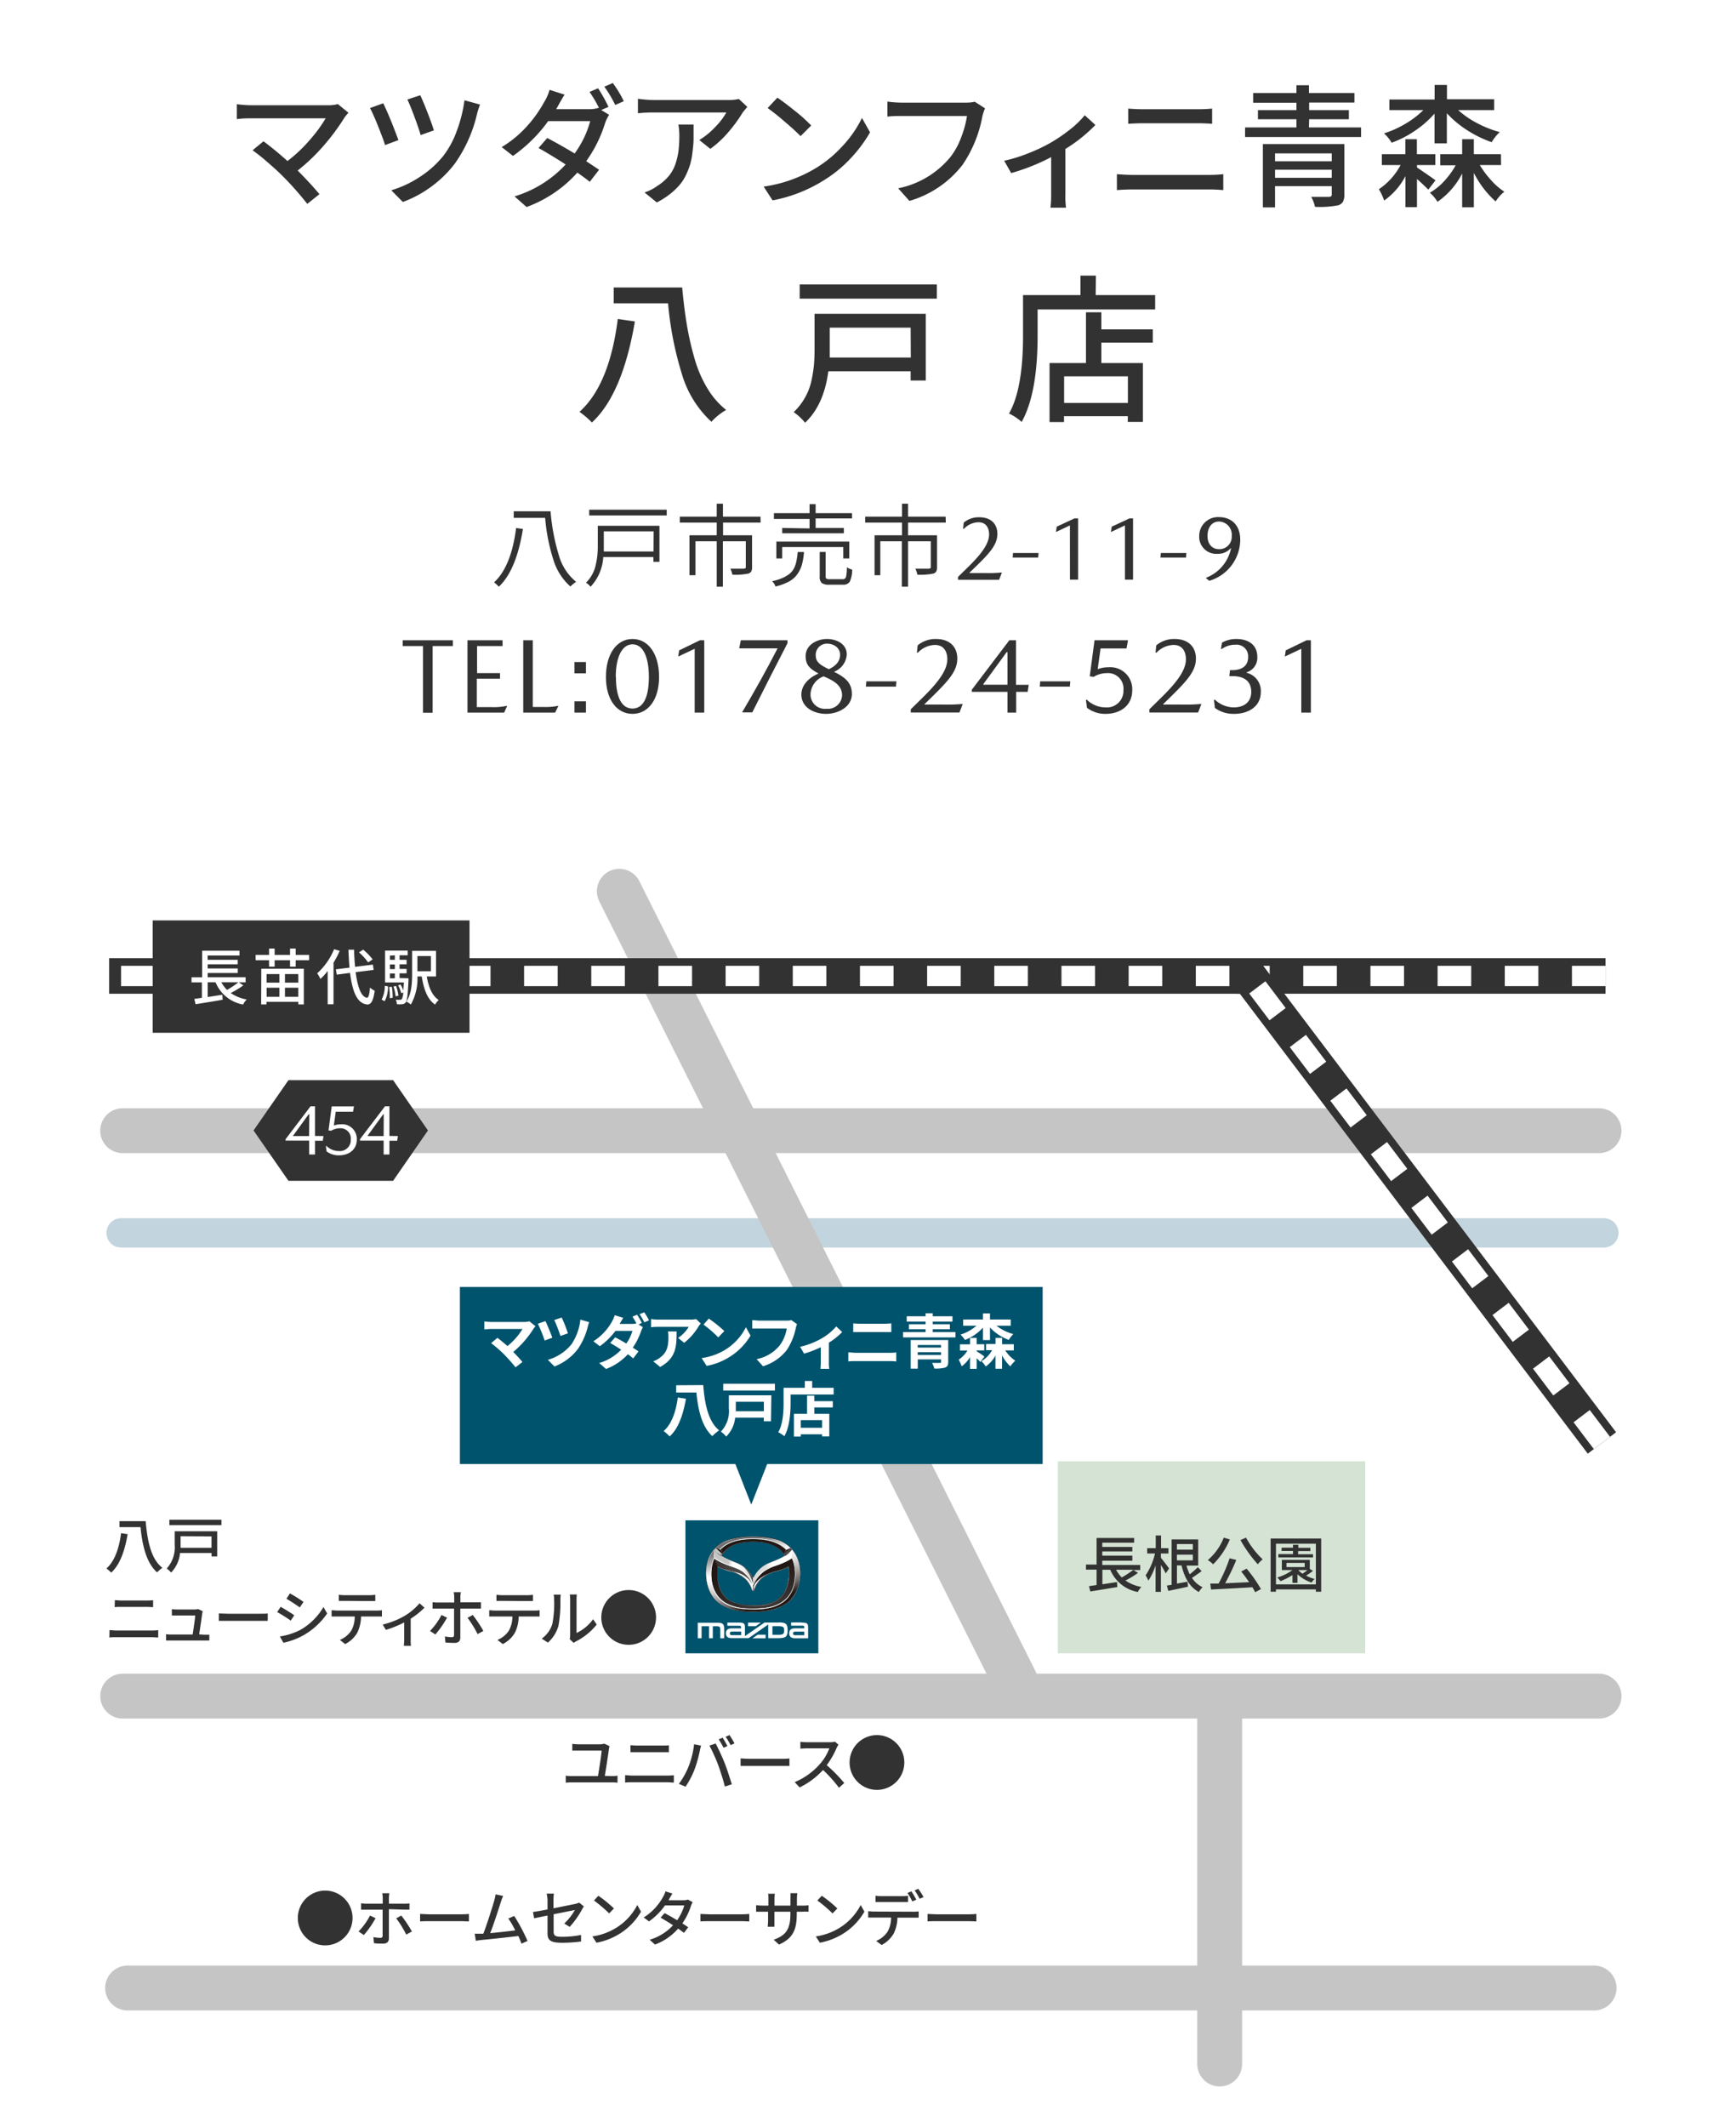 <svg xmlns="http://www.w3.org/2000/svg" xmlns:xlink="http://www.w3.org/1999/xlink" width="326.67" height="400" viewBox="0 0 326.67 400"><defs><style>.a{clip-path:url(#a);}.ar,.as,.ax,.ay,.b,.e{fill:none;}.c{isolation:isolate;}.d{clip-path:url(#b);}.e{clip-rule:evenodd;}.f{mask:url(#c);}.ab,.ad,.aj,.an,.aq,.g,.k,.o,.s,.v,.y{mix-blend-mode:multiply;}.g{fill:url(#e);}.h{clip-path:url(#f);}.i{clip-path:url(#g);}.j{mask:url(#h);}.k{fill:url(#j);}.l{clip-path:url(#k);}.m{clip-path:url(#l);}.n{mask:url(#m);}.o{fill:url(#o);}.p{clip-path:url(#p);}.q{clip-path:url(#q);}.r{mask:url(#r);}.s{fill:url(#t);}.t{clip-path:url(#u);}.u{mask:url(#v);}.v{fill:url(#x);}.w{clip-path:url(#y);}.x{mask:url(#z);}.y{fill:url(#ab);}.z{clip-path:url(#ac);}.aa{mask:url(#ad);}.ab{fill:url(#af);}.ac{mask:url(#ag);}.ae{clip-path:url(#ai);}.af{fill:url(#aj);}.ag{clip-path:url(#ak);}.ah{clip-path:url(#al);}.ai{mask:url(#am);}.aj{fill:url(#ao);}.ak{clip-path:url(#ap);}.al{clip-path:url(#aq);}.am{mask:url(#ar);}.an{fill:url(#at);}.ao{clip-path:url(#au);}.ap{mask:url(#av);}.aq{fill:url(#ax);}.ar{stroke:#c2d4de;stroke-width:5.52px;}.ar,.as{stroke-linecap:round;stroke-linejoin:round;}.as{stroke:#c4c5c4;stroke-width:8.44px;}.at,.dk{fill:#323232;}.au,.dm{fill:#fff;}.av{fill:#00536d;}.aw{fill:#d4e3d3;}.ax{stroke:#323232;stroke-width:6.68px;}.ax,.ay{stroke-miterlimit:10;}.ay{stroke:#fff;stroke-width:3.82px;stroke-dasharray:6.32 6.32;}.az{clip-path:url(#ay);}.ba{fill:url(#az);}.bb{clip-path:url(#ba);}.bc{fill:url(#bb);}.bd{mask:url(#bc);}.be{clip-path:url(#be);}.bf{clip-path:url(#bf);}.bg{fill:url(#bg);}.bh{clip-path:url(#bh);}.bi{fill:url(#bi);}.bj{mask:url(#bj);}.bk{opacity:0.74;}.bl{clip-path:url(#bl);}.bm{clip-path:url(#bm);}.bn{fill:url(#bn);}.bo{mask:url(#bo);}.bp{clip-path:url(#bq);}.bq{clip-path:url(#br);}.br{fill:url(#bs);}.bs{mask:url(#bt);}.bt{clip-path:url(#bv);}.bu{clip-path:url(#bw);}.bv{fill:url(#bx);}.bw{mask:url(#by);}.bx{opacity:0.9;}.by{clip-path:url(#ca);}.bz{clip-path:url(#cb);}.ca{fill:url(#cc);}.cb{mask:url(#cd);}.cc{opacity:0.2;}.cd{clip-path:url(#cf);}.ce{clip-path:url(#cg);}.cf{fill:url(#ch);}.cg{clip-path:url(#ci);}.ch{mask:url(#cj);}.ci{opacity:0.42;}.cj{clip-path:url(#cm);}.ck{fill:url(#cn);}.cl{mask:url(#co);}.cm{clip-path:url(#cq);}.cn{mask:url(#cr);}.co{clip-path:url(#ct);}.cp{clip-path:url(#cu);}.cq{fill:url(#cv);}.cr{clip-path:url(#cw);}.cs{fill:url(#cx);}.ct{clip-path:url(#cy);}.cu{fill:url(#cz);}.cv{fill:#3d3a39;}.cw{clip-path:url(#da);}.cx{fill:url(#db);}.cy{clip-path:url(#dc);}.cz{fill:url(#dd);}.da{mask:url(#de);}.db{clip-path:url(#dg);}.dc{clip-path:url(#dh);}.dd{fill:url(#di);}.de{clip-path:url(#dj);}.df{fill:url(#dk);}.dg{clip-path:url(#dl);}.dh{fill:url(#dm);}.di{clip-path:url(#dn);}.dj{fill:url(#do);}.dk,.dm,.dn{fill-rule:evenodd;}.dl{fill:#888988;}.dn{fill:#dbdcdc;}.do{clip-path:url(#dp);}.dp{fill:url(#dq);}.dq{clip-path:url(#dr);}.dr{fill:url(#ds);}.ds{clip-path:url(#dt);}.dt{fill:url(#du);}.du{fill:#c8c9c9;}.dv{clip-path:url(#dv);}.dw{mask:url(#dw);}.dx{clip-path:url(#dz);}.dy{fill:url(#ea);}.dz{fill:#717171;}.ea{clip-path:url(#eb);}.eb{fill:url(#ec);}.ec{filter:url(#dx);}.ed{filter:url(#df);}.ee{filter:url(#cs);}.ef{filter:url(#cp);}.eg{filter:url(#ck);}.eh{filter:url(#ce);}.ei{filter:url(#bz);}.ej{filter:url(#bu);}.ek{filter:url(#bp);}.el{filter:url(#bk);}.em{filter:url(#bd);}.en{filter:url(#aw);}.eo{filter:url(#as);}.ep{filter:url(#an);}.eq{filter:url(#ah);}.er{filter:url(#ae);}.es{filter:url(#aa);}.et{filter:url(#w);}.eu{filter:url(#s);}.ev{filter:url(#n);}.ew{filter:url(#i);}.ex{filter:url(#d);}</style><clipPath id="a"><rect class="b" x="114.99" y="273.91" width="7.91" height="13.08"/></clipPath><clipPath id="b"><path class="e" d="M122.9,273.91v.46c-5.06,0-6.81,2.69-6.81,6.08,0,3,1.39,4.68,2.87,5.37,1.7.79,3.68.65,2.75,1a2,2,0,0,1-1.24.13c-2.4-.28-5.48-1.47-5.48-6.47,0-3.59,1.69-6.57,7.91-6.58"/></clipPath><filter id="d" x="111.7" y="-10440.51" width="14.48" height="32766" filterUnits="userSpaceOnUse" color-interpolation-filters="sRGB"><feFlood flood-color="#fff" result="bg"/><feBlend in="SourceGraphic" in2="bg"/></filter><mask id="c" x="111.7" y="-10440.51" width="14.48" height="32766" maskUnits="userSpaceOnUse"><g class="ex"/></mask><linearGradient id="e" x1="-1688.53" y1="2665.93" x2="-1686.62" y2="2665.93" gradientTransform="matrix(-6.98, 0, 0, -6.98, -11665.41, 18897.71)" gradientUnits="userSpaceOnUse"><stop offset="0" stop-color="#221714"/><stop offset="0.04" stop-color="#332926"/><stop offset="0.2" stop-color="#7b7472"/><stop offset="0.34" stop-color="#b3b0af"/><stop offset="0.46" stop-color="#dcdbda"/><stop offset="0.55" stop-color="#f6f5f5"/><stop offset="0.61" stop-color="#fff"/><stop offset="0.71" stop-color="#fff"/><stop offset="0.87" stop-color="#fff"/><stop offset="0.88" stop-color="#f4f3f3"/><stop offset="0.9" stop-color="#d6d4d4"/><stop offset="0.93" stop-color="#a6a2a0"/><stop offset="0.97" stop-color="#645c5a"/><stop offset="1" stop-color="#221714"/></linearGradient><clipPath id="f"><rect class="b" x="127.41" y="274.7" width="2.54" height="1.2"/></clipPath><clipPath id="g"><path class="e" d="M127.41,274.7a9.31,9.31,0,0,1,2.17.62c.44.27.37.28.37.28l-.81.31a6,6,0,0,0-1.73-1.21"/></clipPath><filter id="i" x="127.41" y="-10440.51" width="2.61" height="32766" filterUnits="userSpaceOnUse" color-interpolation-filters="sRGB"><feFlood flood-color="#fff" result="bg"/><feBlend in="SourceGraphic" in2="bg"/></filter><mask id="h" x="127.41" y="-10440.51" width="2.61" height="32766" maskUnits="userSpaceOnUse"><g class="ew"/></mask><linearGradient id="j" x1="-907.63" y1="4298.61" x2="-905.72" y2="4298.61" gradientTransform="matrix(1.33, 0, 0, -1.33, 1334.63, 5992.79)" gradientUnits="userSpaceOnUse"><stop offset="0" stop-color="#fff"/><stop offset="0.08" stop-color="#dddbdb"/><stop offset="0.21" stop-color="#aca8a7"/><stop offset="0.34" stop-color="#827b7a"/><stop offset="0.48" stop-color="#5f5755"/><stop offset="0.61" stop-color="#443b39"/><stop offset="0.74" stop-color="#312724"/><stop offset="0.87" stop-color="#261b18"/><stop offset="1" stop-color="#221714"/></linearGradient><clipPath id="k"><rect class="b" x="115.17" y="274.63" width="3.33" height="1.64"/></clipPath><clipPath id="l"><path class="e" d="M118.22,274.69a10.08,10.08,0,0,0-2.3.73,6.51,6.51,0,0,0-.75.86l.78-.66c.38-.09.4-.12.69-.19a2,2,0,0,0,.86-.34c.36-.23,1.52-.59.72-.4"/></clipPath><filter id="n" x="115.17" y="-10440.51" width="3.85" height="32766" filterUnits="userSpaceOnUse" color-interpolation-filters="sRGB"><feFlood flood-color="#fff" result="bg"/><feBlend in="SourceGraphic" in2="bg"/></filter><mask id="m" x="115.17" y="-10440.51" width="3.85" height="32766" maskUnits="userSpaceOnUse"><g class="ev"/></mask><linearGradient id="o" x1="-3882.26" y1="1966.92" x2="-3880.35" y2="1966.92" gradientTransform="translate(1811.26 3618.53) rotate(90) scale(0.86)" gradientUnits="userSpaceOnUse"><stop offset="0" stop-color="#fff"/><stop offset="0.11" stop-color="#dad8d8"/><stop offset="0.29" stop-color="#a39e9d"/><stop offset="0.46" stop-color="#756e6c"/><stop offset="0.62" stop-color="#514846"/><stop offset="0.77" stop-color="#372d2a"/><stop offset="0.9" stop-color="#271d1a"/><stop offset="1" stop-color="#221714"/></linearGradient><clipPath id="p"><rect class="b" x="114.56" y="283.24" width="5.46" height="4.02"/></clipPath><clipPath id="q"><path class="e" d="M114.62,283.35a.59.59,0,0,0,.32.37,4.17,4.17,0,0,0,.44.19c.26.11.46.45.63.67a9.31,9.31,0,0,0,.95.92,7.47,7.47,0,0,0,1.67,1s1.55.65,1.38.79a10.93,10.93,0,0,1-1.5-.37,6,6,0,0,1-3.28-2.28,8.21,8.21,0,0,1-.63-1.23c-.06-.19,0-.17,0,0"/></clipPath><filter id="s" x="113.22" y="-10440.51" width="8.28" height="32766" filterUnits="userSpaceOnUse" color-interpolation-filters="sRGB"><feFlood flood-color="#fff" result="bg"/><feBlend in="SourceGraphic" in2="bg"/></filter><mask id="r" x="113.22" y="-10440.51" width="8.28" height="32766" maskUnits="userSpaceOnUse"><g class="eu"/></mask><linearGradient id="t" x1="-3407.02" y1="2513.84" x2="-3405.11" y2="2513.84" gradientTransform="matrix(-1.1, 0, 0, 1.1, -3619.75, -2472.91)" gradientUnits="userSpaceOnUse"><stop offset="0" stop-color="#221714"/><stop offset="0.05" stop-color="#221714"/><stop offset="0.06" stop-color="#2d221f"/><stop offset="0.1" stop-color="#6c6462"/><stop offset="0.14" stop-color="#a09b9a"/><stop offset="0.18" stop-color="#c9c7c6"/><stop offset="0.21" stop-color="#e7e5e5"/><stop offset="0.24" stop-color="#f9f8f8"/><stop offset="0.26" stop-color="#fff"/><stop offset="0.37" stop-color="#fafafa"/><stop offset="0.49" stop-color="#ededed"/><stop offset="0.53" stop-color="#e5e5e5"/><stop offset="0.62" stop-color="#e1e1e1"/><stop offset="0.71" stop-color="#d5d5d6"/><stop offset="0.74" stop-color="#d0d0d1"/><stop offset="0.75" stop-color="#b6b4b4"/><stop offset="0.76" stop-color="#938f8f"/><stop offset="0.78" stop-color="#746f6d"/><stop offset="0.8" stop-color="#5b5351"/><stop offset="0.82" stop-color="#463d3b"/><stop offset="0.84" stop-color="#362c29"/><stop offset="0.87" stop-color="#2a201d"/><stop offset="0.91" stop-color="#241916"/><stop offset="1" stop-color="#221714"/></linearGradient><clipPath id="u"><path class="e" d="M130.61,278.83a7.26,7.26,0,0,0-1.81-3.29,8.55,8.55,0,0,0-4.12-1.59,3.17,3.17,0,0,1,.77-.3,7.38,7.38,0,0,1,4.46,2,6.25,6.25,0,0,1,1.54,3c-.32.09-.42.09-.84.19"/></clipPath><filter id="w" x="123.31" y="-10440.51" width="9.51" height="32766" filterUnits="userSpaceOnUse" color-interpolation-filters="sRGB"><feFlood flood-color="#fff" result="bg"/><feBlend in="SourceGraphic" in2="bg"/></filter><mask id="v" x="123.31" y="-10440.51" width="9.51" height="32766" maskUnits="userSpaceOnUse"><g class="et"/></mask><linearGradient id="x" x1="-800.29" y1="3019.74" x2="-798.38" y2="3019.74" gradientTransform="translate(-10078.29 -2425.47) rotate(-90) scale(3.38)" gradientUnits="userSpaceOnUse"><stop offset="0" stop-color="#221714"/><stop offset="0.17" stop-color="#7f7977"/><stop offset="0.31" stop-color="#c4c1c0"/><stop offset="0.41" stop-color="#efeeee"/><stop offset="0.46" stop-color="#fff"/><stop offset="0.47" stop-color="#fff"/><stop offset="0.56" stop-color="#fcfcfc"/><stop offset="0.63" stop-color="#f2f2f2"/><stop offset="0.69" stop-color="#e2e1e1"/><stop offset="0.75" stop-color="#cbc9c9"/><stop offset="0.81" stop-color="#aeabaa"/><stop offset="0.87" stop-color="#898584"/><stop offset="0.92" stop-color="#5f5a58"/><stop offset="0.97" stop-color="#2f2826"/><stop offset="0.99" stop-color="#271d1b"/><stop offset="1" stop-color="#221714"/></linearGradient><clipPath id="y"><path class="b" d="M125.34,279.34h0a28,28,0,0,0-2.5,2.48c0,.05-2.21-1.7-2.25-1.77s-3.73-1.4-3.73-1.4l-.88-.08a2,2,0,0,0,.28.55,37.27,37.27,0,0,0,3.71,1.39,4.76,4.76,0,0,1,2.37,2.23c.32.76.33.94.53.94s.29-.47.43-.77c.66-1.4,1.8-2.38,4.26-3,1.71-.46,1.92-.84,1.92-.84l.36-.86s-4,.93-4.48,1.16"/></clipPath><filter id="aa" x="115.96" y="-10440.51" width="13.87" height="32766" filterUnits="userSpaceOnUse" color-interpolation-filters="sRGB"><feFlood flood-color="#fff" result="bg"/><feBlend in="SourceGraphic" in2="bg"/></filter><mask id="z" x="115.96" y="-10440.51" width="13.87" height="32766" maskUnits="userSpaceOnUse"><g class="es"/></mask><linearGradient id="ab" x1="-1283.01" y1="2967.33" x2="-1281.11" y2="2967.33" gradientTransform="matrix(7.27, 0, 0, -7.27, 9439.1, 21843.34)" gradientUnits="userSpaceOnUse"><stop offset="0" stop-color="#fff"/><stop offset="0.48" stop-color="#fff"/><stop offset="0.49" stop-color="#e7e7e7"/><stop offset="0.5" stop-color="#d5d6d6"/><stop offset="0.5" stop-color="#eee"/><stop offset="0.54" stop-color="#fcfcfc"/><stop offset="0.55" stop-color="#fff"/><stop offset="0.59" stop-color="#fff"/><stop offset="1" stop-color="#fff"/></linearGradient><clipPath id="ac"><path class="e" d="M115.12,278.81a7.19,7.19,0,0,1,1.8-3.29,8.55,8.55,0,0,1,4.12-1.59,3.08,3.08,0,0,0-.76-.3,7.35,7.35,0,0,0-4.47,1.92,5.87,5.87,0,0,0-1.71,3.58c.38-.14.54-.17,1-.32"/></clipPath><filter id="ae" x="112.65" y="-10440.51" width="9.85" height="32766" filterUnits="userSpaceOnUse" color-interpolation-filters="sRGB"><feFlood flood-color="#fff" result="bg"/><feBlend in="SourceGraphic" in2="bg"/></filter><mask id="ad" x="112.65" y="-10440.51" width="9.85" height="32766" maskUnits="userSpaceOnUse"><g class="er"/></mask><linearGradient id="af" x1="-752.48" y1="2673.69" x2="-750.57" y2="2673.69" gradientTransform="matrix(3.66, 0, 0, -3.66, 2869.58, 10067.74)" gradientUnits="userSpaceOnUse"><stop offset="0" stop-color="#221714"/><stop offset="0.08" stop-color="#544b49"/><stop offset="0.18" stop-color="#908a89"/><stop offset="0.27" stop-color="#c0bdbc"/><stop offset="0.35" stop-color="#e2e1e0"/><stop offset="0.42" stop-color="#f7f7f7"/><stop offset="0.46" stop-color="#fff"/><stop offset="0.51" stop-color="#f4f4f3"/><stop offset="0.6" stop-color="#d7d5d4"/><stop offset="0.72" stop-color="#a8a3a2"/><stop offset="0.86" stop-color="#67605d"/><stop offset="1" stop-color="#221714"/></linearGradient><filter id="ah" x="114.98" y="-10440.51" width="15.7" height="32766" filterUnits="userSpaceOnUse" color-interpolation-filters="sRGB"><feFlood flood-color="#fff" result="bg"/><feBlend in="SourceGraphic" in2="bg"/></filter><mask id="ag" x="114.98" y="-10440.51" width="15.7" height="32766" maskUnits="userSpaceOnUse"><g class="eq"/></mask><clipPath id="ai"><path class="b" d="M130.14,277.59v0h0a9.55,9.55,0,0,1-1.45.79,17.63,17.63,0,0,1-1.7.67,9.42,9.42,0,0,0-2.09.92,6.77,6.77,0,0,0-2,2.5c0,.08,0,.1-.07.1s0,0-.08-.1a6.65,6.65,0,0,0-2-2.5,9.42,9.42,0,0,0-2.09-.92,16.67,16.67,0,0,1-1.7-.67,9.25,9.25,0,0,1-1.46-.79h0v0a7.69,7.69,0,0,0-.55,3.05c0,1.05.23,3.66,2.31,5.08a9.63,9.63,0,0,0,5.54,1.29h0a9.57,9.57,0,0,0,5.53-1.29c2.09-1.42,2.31-4,2.31-5.08a7.69,7.69,0,0,0-.55-3.05m-1.78,8.09a9.46,9.46,0,0,1-5.52,1.28,9.5,9.5,0,0,1-5.53-1.28c-2.06-1.4-2.29-4-2.29-5a7.67,7.67,0,0,1,.54-3,11.06,11.06,0,0,0,1.44.78,16,16,0,0,0,1.71.67,9.07,9.07,0,0,1,2.08.92,6.46,6.46,0,0,1,1.93,2.48c0,.08.06.13.12.13s.08-.05.11-.13a6.58,6.58,0,0,1,1.94-2.48,8.88,8.88,0,0,1,2.08-.92,16.67,16.67,0,0,0,1.7-.67,9.86,9.86,0,0,0,1.44-.78,7.67,7.67,0,0,1,.54,3c0,1.05-.22,3.64-2.29,5"/></clipPath><linearGradient id="aj" x1="-929.43" y1="2546.69" x2="-927.52" y2="2546.69" gradientTransform="matrix(0, -4.95, -4.95, 0, 12724.46, -4312.02)" gradientUnits="userSpaceOnUse"><stop offset="0" stop-color="#221714"/><stop offset="0.36" stop-color="#221714"/><stop offset="0.39" stop-color="#362c29"/><stop offset="0.54" stop-color="#a19c9b"/><stop offset="0.65" stop-color="#e5e3e3"/><stop offset="0.7" stop-color="#fff"/><stop offset="1" stop-color="#fff"/></linearGradient><clipPath id="ak"><rect class="b" x="117.57" y="274.19" width="10.6" height="1.98"/></clipPath><clipPath id="al"><path class="e" d="M122.79,274.19c2.11,0,4.12.35,5.38,2-1.93-2.39-8.45-2.45-10.6,0a6.61,6.61,0,0,1,5.22-2"/></clipPath><filter id="an" x="117.57" y="-10440.51" width="10.6" height="32766" filterUnits="userSpaceOnUse" color-interpolation-filters="sRGB"><feFlood flood-color="#fff" result="bg"/><feBlend in="SourceGraphic" in2="bg"/></filter><mask id="am" x="117.57" y="-10440.51" width="10.6" height="32766" maskUnits="userSpaceOnUse"><g class="ep"/></mask><linearGradient id="ao" x1="-1257.28" y1="3059.52" x2="-1255.37" y2="3059.52" gradientTransform="matrix(5.56, 0, 0, -5.56, 7103.8, 17275.57)" gradientUnits="userSpaceOnUse"><stop offset="0" stop-color="#fff"/><stop offset="0.01" stop-color="#fafafa"/><stop offset="0.1" stop-color="#d9d9d9"/><stop offset="0.2" stop-color="#bfbfc0"/><stop offset="0.29" stop-color="#adadad"/><stop offset="0.39" stop-color="#a2a2a3"/><stop offset="0.5" stop-color="#9e9e9f"/><stop offset="0.63" stop-color="#bbbbbc"/><stop offset="0.88" stop-color="#ececec"/><stop offset="1" stop-color="#fff"/></linearGradient><clipPath id="ap"><rect class="b" x="128.59" y="283.18" width="2.59" height="2.49"/></clipPath><clipPath id="aq"><path class="e" d="M131,283.58a2.36,2.36,0,0,0,.15-.38l-.06.12a1.23,1.23,0,0,1-.14.24.82.82,0,0,1-.29.25c-.13.08-.3.14-.57.29a.7.7,0,0,0-.25.24l-.27.36c-.17.19-.61.58-.87.81s-.17.19.15.08.7-.27.94-.37a1.1,1.1,0,0,0,.34-.24,6.27,6.27,0,0,0,.87-1.4"/></clipPath><filter id="as" x="127.67" y="-10440.51" width="4.35" height="32766" filterUnits="userSpaceOnUse" color-interpolation-filters="sRGB"><feFlood flood-color="#fff" result="bg"/><feBlend in="SourceGraphic" in2="bg"/></filter><mask id="ar" x="127.67" y="-10440.51" width="4.35" height="32766" maskUnits="userSpaceOnUse"><g class="eo"/></mask><linearGradient id="at" x1="-3719.29" y1="974.02" x2="-3717.38" y2="974.02" gradientTransform="matrix(0, 0.77, -0.77, 0, 884.55, 3165.81)" gradientUnits="userSpaceOnUse"><stop offset="0" stop-color="#221714"/><stop offset="0.24" stop-color="#221714"/><stop offset="0.25" stop-color="#2a1f1c"/><stop offset="0.28" stop-color="#403634"/><stop offset="0.32" stop-color="#635b59"/><stop offset="0.36" stop-color="#958f8e"/><stop offset="0.41" stop-color="#d3d1d0"/><stop offset="0.44" stop-color="#fff"/><stop offset="0.51" stop-color="#f7f7f7"/><stop offset="0.62" stop-color="#e1e1e2"/><stop offset="0.69" stop-color="#d0d0d1"/><stop offset="0.73" stop-color="#c1c0c1"/><stop offset="0.81" stop-color="#999696"/><stop offset="0.91" stop-color="#5b5351"/><stop offset="1" stop-color="#221714"/></linearGradient><clipPath id="au"><path class="e" d="M115,280.45a6.86,6.86,0,0,1,1.94-4.92,8.59,8.59,0,0,1,4.06-1.61,3.53,3.53,0,0,0-.76-.3,7.38,7.38,0,0,0-4.47,2A6.92,6.92,0,0,0,114,280.2c.32.09.56.16,1,.25"/></clipPath><filter id="aw" x="111.09" y="-10440.51" width="12.77" height="32766" filterUnits="userSpaceOnUse" color-interpolation-filters="sRGB"><feFlood flood-color="#fff" result="bg"/><feBlend in="SourceGraphic" in2="bg"/></filter><mask id="av" x="111.09" y="-10440.51" width="12.77" height="32766" maskUnits="userSpaceOnUse"><g class="en"/></mask><linearGradient id="ax" x1="-1837.16" y1="2557.56" x2="-1835.26" y2="2557.56" gradientTransform="matrix(-4.65, 0, 0, 4.65, -8420.82, -11615.31)" gradientUnits="userSpaceOnUse"><stop offset="0" stop-color="#221714"/><stop offset="0.14" stop-color="#7f7977"/><stop offset="0.25" stop-color="#c4c1c0"/><stop offset="0.33" stop-color="#efeeee"/><stop offset="0.37" stop-color="#fff"/><stop offset="0.43" stop-color="#f4f3f3"/><stop offset="0.53" stop-color="#d6d4d4"/><stop offset="0.68" stop-color="#a6a2a0"/><stop offset="0.84" stop-color="#645c5a"/><stop offset="1" stop-color="#221714"/></linearGradient><clipPath id="ay" transform="translate(18.87 15.49)"><path class="b" d="M120.84,286.31c-1.86-.26-4.73-1.24-4.73-6,0-2.81.92-5.92,6.76-5.92,5,0,6.72,2.59,6.72,5.91a7.85,7.85,0,0,1-.51,3,5,5,0,0,1-4.18,3,13.84,13.84,0,0,1-2.09.14,14.89,14.89,0,0,1-2-.12M115,280.39c0,5,3.34,6.19,5.77,6.47a19.85,19.85,0,0,0,4.15,0c2.41-.28,5.92-1.48,5.92-6.48,0-3.6-1.69-6.57-7.92-6.57-6.54,0-7.92,3.61-7.92,6.58"/></clipPath><linearGradient id="az" x1="-1635.6" y1="2829.11" x2="-1633.7" y2="2829.11" gradientTransform="matrix(0, 7.19, 7.19, 0, -20214.03, 12031.12)" gradientUnits="userSpaceOnUse"><stop offset="0" stop-color="#221714"/><stop offset="0.21" stop-color="#221714"/><stop offset="0.32" stop-color="#2a201e"/><stop offset="0.5" stop-color="#3e3938"/><stop offset="0.59" stop-color="#4c4949"/><stop offset="0.61" stop-color="#575555"/><stop offset="0.75" stop-color="#9f9d9d"/><stop offset="0.87" stop-color="#d3d2d2"/><stop offset="0.95" stop-color="#f3f3f3"/><stop offset="1" stop-color="#fff"/></linearGradient><clipPath id="ba" transform="translate(18.87 15.49)"><path class="b" d="M120.84,286.31c-1.86-.26-4.75-1.24-4.73-6,0-2.91,1.23-5.92,6.76-5.92,5,0,6.65,2.6,6.72,5.91a7.35,7.35,0,0,1-.5,2.91,4.87,4.87,0,0,1-4.19,3,13.84,13.84,0,0,1-2.09.14,14.89,14.89,0,0,1-2-.12M115,280.39c0,5,3.34,6.22,5.77,6.51a21.34,21.34,0,0,0,4.15,0c2.41-.28,5.92-1.54,5.92-6.54,0-3.6-1.69-6.57-7.92-6.57-6.54,0-7.92,3.61-7.92,6.58"/></clipPath><linearGradient id="bb" x1="-1634.66" y1="2828.54" x2="-1632.75" y2="2828.54" gradientTransform="matrix(0, 7.21, 7.21, 0, -20281.85, 12065.73)" gradientUnits="userSpaceOnUse"><stop offset="0" stop-color="#221714"/><stop offset="0.3" stop-color="#2f2826"/><stop offset="0.56" stop-color="#3d3a39"/><stop offset="0.63" stop-color="#474444"/><stop offset="0.71" stop-color="#4c4949"/><stop offset="0.71" stop-color="#555252"/><stop offset="0.76" stop-color="#9d9b9b"/><stop offset="0.79" stop-color="#d2d1d1"/><stop offset="0.82" stop-color="#f3f2f2"/><stop offset="0.84" stop-color="#fff"/><stop offset="0.89" stop-color="#fff"/><stop offset="0.92" stop-color="#eaeaea"/><stop offset="0.98" stop-color="#b3b4b4"/><stop offset="1" stop-color="#9e9f9f"/></linearGradient><filter id="bd" x="111.7" y="271.94" width="14.48" height="17.1" filterUnits="userSpaceOnUse" color-interpolation-filters="sRGB"><feFlood flood-color="#fff" result="bg"/><feBlend in="SourceGraphic" in2="bg"/></filter><mask id="bc" x="130.57" y="287.43" width="14.48" height="17.1" maskUnits="userSpaceOnUse"><g class="em"><g transform="translate(18.87 15.49)"><g class="a"><g class="c"><g class="d"><g class="f"><rect class="g" x="111.57" y="274.96" width="14.74" height="11.04" transform="translate(-182.77 322.78) rotate(-75)"/></g></g></g></g></g></g></mask><clipPath id="be" transform="translate(18.87 15.49)"><rect class="b" x="114.99" y="273.91" width="7.91" height="13.08"/></clipPath><clipPath id="bf" transform="translate(18.87 15.49)"><path class="e" d="M122.9,273.91v.46c-5.06,0-6.81,2.69-6.81,6.08,0,3,1.39,4.68,2.87,5.37,1.7.79,3.68.65,2.75,1a2,2,0,0,1-1.24.13c-2.4-.28-5.48-1.47-5.48-6.47,0-3.59,1.69-6.57,7.91-6.58"/></clipPath><linearGradient id="bg" x1="-1688.53" y1="2665.93" x2="-1686.62" y2="2665.93" gradientTransform="matrix(-6.98, 0, 0, -6.98, -11665.41, 18897.71)" gradientUnits="userSpaceOnUse"><stop offset="0" stop-color="#221714"/><stop offset="0.35" stop-color="#312a28"/><stop offset="0.61" stop-color="#3d3a39"/><stop offset="0.66" stop-color="#403d3d"/><stop offset="0.71" stop-color="#4b4848"/><stop offset="0.71" stop-color="#4c4949"/><stop offset="0.75" stop-color="#7b7878"/><stop offset="0.8" stop-color="#bcbbbb"/><stop offset="0.85" stop-color="#e4e4e4"/><stop offset="0.87" stop-color="#f4f4f4"/><stop offset="1" stop-color="#e7e8e8"/></linearGradient><clipPath id="bh" transform="translate(18.87 15.49)"><path class="b" d="M120.84,287c-2.43-.26-5.91-1.42-5.91-6.49,0-3,1.38-6.58,7.93-6.58,6,0,7.92,3.23,7.92,6.57,0,5.59-4.35,6.32-5.86,6.49a18.31,18.31,0,0,1-2.06.12,19.38,19.38,0,0,1-2-.11m-4.49-11.9a6.71,6.71,0,0,0-2.34,5.45,6.79,6.79,0,0,0,2.07,5.1c1.76,1.48,4.08,1.94,6.77,1.94s5.11-.57,6.67-1.86a6.92,6.92,0,0,0,2.14-5.16,6.57,6.57,0,0,0-2.31-5.4c-1.61-1.28-4-1.69-6.51-1.69-2.24,0-4.87.38-6.49,1.62"/></clipPath><linearGradient id="bi" x1="-1136.35" y1="2504.12" x2="-1134.45" y2="2504.12" gradientTransform="matrix(0, -7.93, -7.93, 0, 19977.25, -8721.79)" gradientUnits="userSpaceOnUse"><stop offset="0" stop-color="#221714"/><stop offset="0.04" stop-color="#221714"/><stop offset="0.19" stop-color="#221714"/><stop offset="0.22" stop-color="#302623"/><stop offset="0.32" stop-color="#6e6765"/><stop offset="0.43" stop-color="#a29d9c"/><stop offset="0.52" stop-color="#cac7c7"/><stop offset="0.61" stop-color="#e7e6e6"/><stop offset="0.68" stop-color="#f9f8f8"/><stop offset="0.73" stop-color="#fff"/><stop offset="0.78" stop-color="#ececec"/><stop offset="0.87" stop-color="#bababa"/><stop offset="1" stop-color="#717171"/></linearGradient><filter id="bk" x="112.65" y="271.79" width="9.85" height="9.17" filterUnits="userSpaceOnUse" color-interpolation-filters="sRGB"><feFlood flood-color="#fff" result="bg"/><feBlend in="SourceGraphic" in2="bg"/></filter><mask id="bj" x="131.51" y="287.29" width="9.85" height="9.17" maskUnits="userSpaceOnUse"><g class="el"><g transform="translate(18.87 15.49)"><g class="c"><g class="z"><g class="aa"><rect class="ab" x="113.97" y="272.29" width="7.2" height="8.18" transform="translate(-180.51 313.22) rotate(-74)"/></g></g></g></g></g></mask><clipPath id="bl" transform="translate(18.87 15.49)"><rect class="b" x="114.1" y="273.63" width="6.93" height="5.5"/></clipPath><clipPath id="bm" transform="translate(18.87 15.49)"><path class="e" d="M115.12,278.81a7.19,7.19,0,0,1,1.8-3.29,8.55,8.55,0,0,1,4.12-1.59,3.08,3.08,0,0,0-.76-.3,7.35,7.35,0,0,0-4.47,1.92,5.87,5.87,0,0,0-1.71,3.58c.38-.14.54-.17,1-.32"/></clipPath><linearGradient id="bn" x1="-752.48" y1="2673.69" x2="-750.57" y2="2673.69" gradientTransform="matrix(3.66, 0, 0, -3.66, 2869.58, 10067.74)" gradientUnits="userSpaceOnUse"><stop offset="0" stop-color="#fff"/><stop offset="0.46" stop-color="#fff"/><stop offset="0.69" stop-color="#e2e2e2"/><stop offset="1" stop-color="#b5b5b6"/></linearGradient><filter id="bp" x="117.57" y="273.72" width="10.6" height="2.45" filterUnits="userSpaceOnUse" color-interpolation-filters="sRGB"><feFlood flood-color="#fff" result="bg"/><feBlend in="SourceGraphic" in2="bg"/></filter><mask id="bo" x="136.44" y="289.21" width="10.6" height="2.45" maskUnits="userSpaceOnUse"><g class="ek"><g transform="translate(18.87 15.49)"><g class="ag"><g class="c"><g class="ah"><g class="ai"><rect class="aj" x="117.57" y="273.72" width="10.6" height="2.45"/></g></g></g></g></g></g></mask><clipPath id="bq" transform="translate(18.87 15.49)"><rect class="b" x="117.57" y="274.19" width="10.6" height="1.98"/></clipPath><clipPath id="br" transform="translate(18.87 15.49)"><path class="e" d="M122.79,274.19c2.11,0,4.12.35,5.38,2-1.93-2.39-8.45-2.45-10.6,0a6.61,6.61,0,0,1,5.22-2"/></clipPath><linearGradient id="bs" x1="-1257.28" y1="3059.52" x2="-1255.37" y2="3059.52" gradientTransform="matrix(5.56, 0, 0, -5.56, 7122.67, 17291.06)" gradientUnits="userSpaceOnUse"><stop offset="0" stop-color="#221714"/><stop offset="0.03" stop-color="#362d2b"/><stop offset="0.09" stop-color="#554f4e"/><stop offset="0.16" stop-color="#6e6a6a"/><stop offset="0.22" stop-color="#827f80"/><stop offset="0.3" stop-color="#8f8e90"/><stop offset="0.38" stop-color="#979799"/><stop offset="0.5" stop-color="#9a9a9c"/><stop offset="0.61" stop-color="#858384"/><stop offset="0.83" stop-color="#504948"/><stop offset="1" stop-color="#221714"/></linearGradient><filter id="bu" x="127.67" y="282.27" width="4.35" height="4.31" filterUnits="userSpaceOnUse" color-interpolation-filters="sRGB"><feFlood flood-color="#fff" result="bg"/><feBlend in="SourceGraphic" in2="bg"/></filter><mask id="bt" x="146.54" y="297.76" width="4.35" height="4.31" maskUnits="userSpaceOnUse"><g class="ej"><g transform="translate(18.87 15.49)"><g class="ak"><g class="c"><g class="al"><g class="am"><rect class="an" x="128.14" y="282.75" width="3.41" height="3.34" transform="translate(-89.45 61.57) rotate(-20)"/></g></g></g></g></g></g></mask><clipPath id="bv" transform="translate(18.87 15.49)"><rect class="b" x="128.59" y="283.18" width="2.59" height="2.49"/></clipPath><clipPath id="bw" transform="translate(18.87 15.49)"><path class="e" d="M131,283.58a2.36,2.36,0,0,0,.15-.38l-.06.12a1.23,1.23,0,0,1-.14.24.82.82,0,0,1-.29.25c-.13.08-.3.14-.57.29a.7.7,0,0,0-.25.24l-.27.36c-.17.19-.61.58-.87.81s-.17.19.15.08.7-.27.94-.37a1.1,1.1,0,0,0,.34-.24,6.27,6.27,0,0,0,.87-1.4"/></clipPath><linearGradient id="bx" x1="-3719.29" y1="974.02" x2="-3717.38" y2="974.02" gradientTransform="matrix(0, 0.77, -0.77, 0, 884.55, 3165.81)" gradientUnits="userSpaceOnUse"><stop offset="0" stop-color="#221714"/><stop offset="0.24" stop-color="#221714"/><stop offset="0.44" stop-color="#221714"/><stop offset="0.69" stop-color="#221714"/><stop offset="1" stop-color="#221714"/></linearGradient><filter id="bz" x="111.09" y="270.66" width="12.77" height="12.75" filterUnits="userSpaceOnUse" color-interpolation-filters="sRGB"><feFlood flood-color="#fff" result="bg"/><feBlend in="SourceGraphic" in2="bg"/></filter><mask id="by" x="129.96" y="286.16" width="12.77" height="12.75" maskUnits="userSpaceOnUse"><g class="ei"><g transform="translate(18.87 15.49)"><g class="c"><g class="ao"><g class="ap"><rect class="aq" x="112.8" y="272.33" width="9.36" height="9.42" transform="translate(-181.78 245.47) rotate(-61)"/></g></g></g></g></g></mask><clipPath id="ca" transform="translate(18.87 15.49)"><rect class="b" x="113.99" y="273.62" width="6.98" height="6.83"/></clipPath><clipPath id="cb" transform="translate(18.87 15.49)"><path class="e" d="M115,280.45a6.86,6.86,0,0,1,1.94-4.92,8.59,8.59,0,0,1,4.06-1.61,3.53,3.53,0,0,0-.76-.3,7.38,7.38,0,0,0-4.47,2A6.92,6.92,0,0,0,114,280.2c.32.09.56.16,1,.25"/></clipPath><linearGradient id="cc" x1="-1837.16" y1="2557.56" x2="-1835.26" y2="2557.56" gradientTransform="matrix(-4.65, 0, 0, 4.65, -8420.82, -11615.31)" gradientUnits="userSpaceOnUse"><stop offset="0" stop-color="#fff"/><stop offset="0.37" stop-color="#fff"/><stop offset="0.54" stop-color="#eaeaea"/><stop offset="0.88" stop-color="#b3b4b4"/><stop offset="1" stop-color="#9e9f9f"/></linearGradient><filter id="ce" x="127.41" y="274.7" width="2.61" height="1.2" filterUnits="userSpaceOnUse" color-interpolation-filters="sRGB"><feFlood flood-color="#fff" result="bg"/><feBlend in="SourceGraphic" in2="bg"/></filter><mask id="cd" x="146.28" y="290.19" width="2.61" height="1.2" maskUnits="userSpaceOnUse"><g class="eh"><g transform="translate(18.87 15.49)"><g class="h"><g class="c"><g class="i"><g class="j"><rect class="k" x="127.41" y="274.7" width="2.61" height="1.2"/></g></g></g></g></g></g></mask><clipPath id="cf" transform="translate(18.87 15.49)"><rect class="b" x="127.41" y="274.7" width="2.54" height="1.2"/></clipPath><clipPath id="cg" transform="translate(18.87 15.49)"><path class="e" d="M127.41,274.7a9.31,9.31,0,0,1,2.17.62c.44.27.37.28.37.28l-.81.31a6,6,0,0,0-1.73-1.21"/></clipPath><linearGradient id="ch" x1="-907.63" y1="4298.61" x2="-905.72" y2="4298.61" gradientTransform="matrix(1.33, 0, 0, -1.33, 1353.5, 6008.28)" gradientUnits="userSpaceOnUse"><stop offset="0" stop-color="#221714"/><stop offset="1" stop-color="#221714"/></linearGradient><clipPath id="ci" transform="translate(18.87 15.49)"><rect class="b" x="115.17" y="274.63" width="3.33" height="1.64"/></clipPath><filter id="ck" x="115.17" y="274.5" width="3.85" height="1.78" filterUnits="userSpaceOnUse" color-interpolation-filters="sRGB"><feFlood flood-color="#fff" result="bg"/><feBlend in="SourceGraphic" in2="bg"/></filter><mask id="cj" x="134.04" y="289.99" width="3.85" height="1.78" maskUnits="userSpaceOnUse"><g class="eg"><g transform="translate(18.87 15.49)"><g class="l"><g class="c"><g class="m"><g class="n"><rect class="o" x="115.17" y="274.5" width="3.85" height="1.78"/></g></g></g></g></g></g></mask><clipPath id="cm" transform="translate(18.87 15.49)"><path class="e" d="M118.22,274.69a10.08,10.08,0,0,0-2.3.73,6.51,6.51,0,0,0-.75.86l.78-.66c.38-.09.4-.12.69-.19a2,2,0,0,0,.86-.34c.36-.23,1.52-.59.72-.4"/></clipPath><linearGradient id="cn" x1="-3882.26" y1="1966.92" x2="-3880.35" y2="1966.92" gradientTransform="translate(1830.13 3634.02) rotate(90) scale(0.86)" xlink:href="#ch"/><filter id="cp" x="113.22" y="281.38" width="8.28" height="7.74" filterUnits="userSpaceOnUse" color-interpolation-filters="sRGB"><feFlood flood-color="#fff" result="bg"/><feBlend in="SourceGraphic" in2="bg"/></filter><mask id="co" x="132.09" y="296.87" width="8.28" height="7.74" maskUnits="userSpaceOnUse"><g class="ef"><g transform="translate(18.87 15.49)"><g class="p"><g class="c"><g class="q"><g class="r"><rect class="s" x="114.46" y="281.9" width="5.79" height="6.7" transform="translate(-190.82 297.97) rotate(-70)"/></g></g></g></g></g></g></mask><clipPath id="cq" transform="translate(18.87 15.49)"><rect class="b" x="114.56" y="283.24" width="5.46" height="4.02"/></clipPath><filter id="cs" x="123.31" y="271.86" width="9.51" height="8.76" filterUnits="userSpaceOnUse" color-interpolation-filters="sRGB"><feFlood flood-color="#fff" result="bg"/><feBlend in="SourceGraphic" in2="bg"/></filter><mask id="cr" x="142.18" y="287.35" width="9.51" height="8.76" maskUnits="userSpaceOnUse"><g class="ee"><g transform="translate(18.87 15.49)"><g class="c"><g class="t"><g class="u"><rect class="v" x="124.1" y="272.82" width="7.93" height="6.84" transform="translate(-71.18 46) rotate(-16)"/></g></g></g></g></g></mask><clipPath id="ct" transform="translate(18.87 15.49)"><rect class="b" x="124.68" y="273.65" width="6.77" height="5.18"/></clipPath><clipPath id="cu" transform="translate(18.87 15.49)"><path class="e" d="M130.61,278.83a7.26,7.26,0,0,0-1.81-3.29,8.55,8.55,0,0,0-4.12-1.59,3.17,3.17,0,0,1,.77-.3,7.38,7.38,0,0,1,4.46,2,6.25,6.25,0,0,1,1.54,3c-.32.09-.42.09-.84.19"/></clipPath><linearGradient id="cv" x1="-800.29" y1="3019.74" x2="-798.38" y2="3019.74" gradientTransform="translate(-10078.29 -2425.47) rotate(-90) scale(3.38)" gradientUnits="userSpaceOnUse"><stop offset="0" stop-color="#fff"/><stop offset="0.07" stop-color="#f4f4f4"/><stop offset="0.18" stop-color="#d6d6d6"/><stop offset="0.34" stop-color="#a6a6a6"/><stop offset="0.46" stop-color="#7a797a"/><stop offset="0.47" stop-color="#656464"/><stop offset="0.58" stop-color="#6a6969"/><stop offset="0.7" stop-color="#777676"/><stop offset="0.83" stop-color="#8d8c8c"/><stop offset="0.96" stop-color="#abaaab"/><stop offset="0.97" stop-color="#afaeaf"/><stop offset="1" stop-color="#b5b5b6"/></linearGradient><clipPath id="cw" transform="translate(18.87 15.49)"><path class="b" d="M129.23,275.84a.57.57,0,0,0-.18.12c0,.05-.3.46-.47.7l.24.36.7-.55.63-.54-.31-.35c-.24.09-.54.23-.61.26"/></clipPath><linearGradient id="cx" x1="-621.99" y1="5310.4" x2="-620.08" y2="5310.4" gradientTransform="matrix(0.82, 0, 0, -0.82, 657.67, 4647.98)" gradientUnits="userSpaceOnUse"><stop offset="0" stop-color="#221714"/><stop offset="0.26" stop-color="#261c19"/><stop offset="0.56" stop-color="#312927"/><stop offset="0.89" stop-color="#44403f"/><stop offset="1" stop-color="#4c4949"/></linearGradient><clipPath id="cy" transform="translate(18.87 15.49)"><path class="b" d="M115.56,275.92l.61.59.7.55.26-.41c-.17-.23-.44-.65-.47-.7a.57.57,0,0,0-.18-.12l-.63-.26Z"/></clipPath><linearGradient id="cz" x1="-2102.02" y1="5304.12" x2="-2100.11" y2="5304.12" gradientTransform="translate(-1592.42 4653.2) rotate(180) scale(0.82)" xlink:href="#cx"/><clipPath id="da" transform="translate(18.87 15.49)"><path class="b" d="M115.51,275.94a5.66,5.66,0,0,0,.58.6,7.3,7.3,0,0,0,.76.57s.09-.16.14-.23l.15-.23a.14.14,0,0,1-.13,0,8.48,8.48,0,0,1-1.13-1c0-.06,0-.1,0-.1a3.25,3.25,0,0,0-.33.36"/></clipPath><linearGradient id="db" x1="-656.6" y1="5213.46" x2="-654.69" y2="5213.46" gradientTransform="matrix(0.85, 0, 0, -0.85, 693.51, 4731.43)" gradientUnits="userSpaceOnUse"><stop offset="0" stop-color="#c6c8c8"/><stop offset="0.25" stop-color="#8b8a8a"/><stop offset="0.53" stop-color="#4c4949"/><stop offset="1" stop-color="#4c4949"/></linearGradient><clipPath id="dc" transform="translate(18.87 15.49)"><path class="b" d="M129.79,275.66a8.18,8.18,0,0,1-1.15,1c-.07,0-.1,0-.1,0l.15.22.14.24a7.31,7.31,0,0,0,.74-.56,4.47,4.47,0,0,0,.6-.62,4,4,0,0,0-.33-.35s0,0-.05.08"/></clipPath><linearGradient id="dd" x1="-2079.9" y1="5198.96" x2="-2077.99" y2="5198.96" gradientTransform="translate(-1632.28 4744.46) rotate(180) scale(0.86)" xlink:href="#db"/><filter id="df" x="115.96" y="278.18" width="13.87" height="5.51" filterUnits="userSpaceOnUse" color-interpolation-filters="sRGB"><feFlood flood-color="#fff" result="bg"/><feBlend in="SourceGraphic" in2="bg"/></filter><mask id="de" x="134.82" y="293.67" width="13.87" height="5.51" maskUnits="userSpaceOnUse"><g class="ed"><g transform="translate(18.87 15.49)"><g class="c"><g class="w"><g class="x"><rect class="y" x="115.96" y="278.18" width="13.87" height="5.51"/></g></g></g></g></g></mask><clipPath id="dg" transform="translate(18.87 15.49)"><rect class="b" x="115.96" y="278.18" width="13.87" height="5.51"/></clipPath><clipPath id="dh" transform="translate(18.87 15.49)"><path class="b" d="M115.82,278.34a5.92,5.92,0,0,0,.36.75,6.9,6.9,0,0,0,1,.46,22.46,22.46,0,0,0,2.31.59,4.9,4.9,0,0,1,1.82.76,3.74,3.74,0,0,1,1.35,1.53,3.8,3.8,0,0,0-.76-1.42,4.68,4.68,0,0,0-2.58-1.73l-1.69-.64a11.79,11.79,0,0,1-2.13-1.08h0s.15.46.28.78"/></clipPath><linearGradient id="di" x1="-1051.42" y1="2041.1" x2="-1049.51" y2="2041.1" gradientTransform="translate(3477.76 -6245.93) scale(3.2)" gradientUnits="userSpaceOnUse"><stop offset="0" stop-color="#221714"/><stop offset="0.55" stop-color="#3b3534"/><stop offset="1" stop-color="#4c4949"/></linearGradient><clipPath id="dj" transform="translate(18.87 15.49)"><path class="b" d="M128.83,277.1c-1.39.88-2.73,1.13-3.73,1.74a4.9,4.9,0,0,0-1.21,1,7,7,0,0,0-.9,1.26.29.29,0,0,1-.12.13c0,.17,0,1.32,0,1.34s.1-.06.38-.55a5.64,5.64,0,0,1,3.19-2.77l1.79-.64a10.09,10.09,0,0,0,1.94-1.13,2.1,2.1,0,0,0,.05-.31,4,4,0,0,0,0-.59c0-.34-.05-.62-.05-.62a5.75,5.75,0,0,1-1.34,1.17"/></clipPath><linearGradient id="dk" x1="-1209.08" y1="3229.19" x2="-1207.17" y2="3229.19" gradientTransform="matrix(3.87, 0, 0, -3.87, 4818.63, 12785.79)" gradientUnits="userSpaceOnUse"><stop offset="0" stop-color="#221714"/><stop offset="0" stop-color="#251a17"/><stop offset="0.03" stop-color="#4b4240"/><stop offset="0.06" stop-color="#6c6664"/><stop offset="0.09" stop-color="#8b8685"/><stop offset="0.13" stop-color="#a4a1a0"/><stop offset="0.18" stop-color="#b8b7b6"/><stop offset="0.23" stop-color="#c8c8c7"/><stop offset="0.29" stop-color="#d3d3d3"/><stop offset="0.37" stop-color="#d9dada"/><stop offset="0.61" stop-color="#dbdcdc"/><stop offset="0.7" stop-color="#ececec"/><stop offset="0.82" stop-color="#fff"/><stop offset="1" stop-color="#fff"/></linearGradient><clipPath id="dl" transform="translate(18.87 15.49)"><path class="b" d="M130.16,277.55a13.5,13.5,0,0,1-2.19,1.06c-.7.25-1.12.37-1.53.52a5.67,5.67,0,0,0-2.79,1.95,4.57,4.57,0,0,0-.81,1.43v1.17a.14.14,0,0,0,.12-.08,4.17,4.17,0,0,0,0-.57.64.64,0,0,1,.1-.42l.22-.39a5.41,5.41,0,0,1,2.34-1.73c.81-.37,2-.6,2.79-.9a8.67,8.67,0,0,0,1.06-.47s.17-.31.34-.7.34-.87.34-.87h0"/></clipPath><linearGradient id="dm" x1="-2336.57" y1="3292.85" x2="-2334.67" y2="3292.85" gradientTransform="matrix(0, 1.95, 1.95, 0, -6295.24, 4835.49)" gradientUnits="userSpaceOnUse"><stop offset="0" stop-color="#221714"/><stop offset="0.34" stop-color="#221714"/><stop offset="0.57" stop-color="#3a3736"/><stop offset="0.58" stop-color="#393534"/><stop offset="0.72" stop-color="#281f1d"/><stop offset="0.81" stop-color="#221714"/><stop offset="1" stop-color="#221714"/></linearGradient><clipPath id="dn" transform="translate(18.87 15.49)"><path class="b" d="M122.87,282.54h0m-7.41-6c0,.19,0,.42,0,.63s0,.31,0,.33a10.43,10.43,0,0,0,2.05,1.08l1.9.72a5.06,5.06,0,0,1,3.13,2.7,4.4,4.4,0,0,1,.3.57v-1.33s-.1,0-.18-.13a5.79,5.79,0,0,0-.78-1.15,5.19,5.19,0,0,0-1.26-1,15.33,15.33,0,0,0-2.16-1,9.66,9.66,0,0,1-1.64-.82,5.13,5.13,0,0,1-1.31-1.18,2.71,2.71,0,0,0-.08.59"/></clipPath><linearGradient id="do" x1="-1522.51" y1="3226.31" x2="-1520.6" y2="3226.31" gradientTransform="translate(-5778.06 12839.23) rotate(180) scale(3.89)" gradientUnits="userSpaceOnUse"><stop offset="0" stop-color="#221714"/><stop offset="0.02" stop-color="#302724"/><stop offset="0.05" stop-color="#504a48"/><stop offset="0.09" stop-color="#686664"/><stop offset="0.13" stop-color="#7a7978"/><stop offset="0.17" stop-color="#848584"/><stop offset="0.21" stop-color="#888988"/><stop offset="0.3" stop-color="#a9a9a9"/><stop offset="0.4" stop-color="#c8c8c8"/><stop offset="0.51" stop-color="#e0e0e0"/><stop offset="0.62" stop-color="#f1f2f1"/><stop offset="0.74" stop-color="#fcfcfc"/><stop offset="0.89" stop-color="#fff"/><stop offset="0.95" stop-color="#e4e4e4"/><stop offset="1" stop-color="#c4c5c4"/></linearGradient><clipPath id="dp" transform="translate(18.87 15.49)"><path class="b" d="M119.13,287.16a8.07,8.07,0,0,1-2.5-1.1c-2.43-1.59-2.62-4.71-2.62-5.64a8.05,8.05,0,0,1,.46-2.75,6,6,0,0,1,1.23-2,6.18,6.18,0,0,1,2.79-1.67,17.75,17.75,0,0,1,8.69,0,6.13,6.13,0,0,1,2.79,1.67,5.9,5.9,0,0,1,1.24,2,8,8,0,0,1,.46,2.75c0,.93-.19,4.05-2.62,5.64a8.07,8.07,0,0,1-2.5,1.1,17,17,0,0,1-7.42,0M118.49,274a6.16,6.16,0,0,0-2.8,1.67,6,6,0,0,0-1.24,2,7.74,7.74,0,0,0-.46,2.75c0,.93.19,4.07,2.62,5.66a8.23,8.23,0,0,0,2.51,1.1,17,17,0,0,0,7.43,0,8.23,8.23,0,0,0,2.51-1.1c2.44-1.59,2.63-4.73,2.63-5.66a7.93,7.93,0,0,0-.46-2.75,6,6,0,0,0-1.24-2,6.21,6.21,0,0,0-2.8-1.67,17.79,17.79,0,0,0-8.7,0"/></clipPath><linearGradient id="dq" x1="-1554.29" y1="2861.68" x2="-1552.38" y2="2861.68" gradientTransform="matrix(0, 8.37, 8.37, 0, -23829.75, 13282.07)" gradientUnits="userSpaceOnUse"><stop offset="0" stop-color="#f6f8f8"/><stop offset="0.13" stop-color="#e6e8e8"/><stop offset="0.39" stop-color="#bdbdbd"/><stop offset="0.74" stop-color="#7b7978"/><stop offset="0.97" stop-color="#4c4948"/><stop offset="1" stop-color="#4c4948"/></linearGradient><clipPath id="dr" transform="translate(18.87 15.49)"><path class="b" d="M127.8,285.1a4.47,4.47,0,0,1-.78.54c-.13.06-.26.14-.4.19a8.72,8.72,0,0,1-3.56.61h-.22a10.7,10.7,0,0,1-3.58-.5l-.42-.19a5.82,5.82,0,0,1-.76-.49c-.16-.12-.2-.14-.08,0-.08-.07-.07-.05,0,0a5.31,5.31,0,0,0,3.52,1.3,12.28,12.28,0,0,0,1.38,0,11.8,11.8,0,0,0,1.38-.08,5.31,5.31,0,0,0,3.48-1.41c.11-.11.13-.12,0-.06l.08-.07-.13.1"/></clipPath><linearGradient id="ds" x1="-1250.69" y1="3081.98" x2="-1248.78" y2="3081.98" gradientTransform="matrix(5.24, 0, 0, -5.24, 6691.92, 16454.59)" gradientUnits="userSpaceOnUse"><stop offset="0" stop-color="#221714"/><stop offset="0.14" stop-color="#3b3331"/><stop offset="0.5" stop-color="#7a797a"/><stop offset="0.69" stop-color="#5b5656"/><stop offset="1" stop-color="#221714"/></linearGradient><clipPath id="dt" transform="translate(18.87 15.49)"><path class="b" d="M123.67,281a6.15,6.15,0,0,1,1.13-1.1,8.81,8.81,0,0,1,2.12-.94,13,13,0,0,0,3.17-1.48l0,0a.08.08,0,0,1,.08.07,3.83,3.83,0,0,1,.17.43,8.1,8.1,0,0,1,.4,2.67c0,1.08-.23,3.72-2.35,5.16a6.68,6.68,0,0,1-2.27,1,13.67,13.67,0,0,1-3.32.34h0a13.82,13.82,0,0,1-3.33-.34,6.76,6.76,0,0,1-2.27-1c-2.12-1.44-2.34-4.08-2.34-5.16a8.11,8.11,0,0,1,.39-2.67c.06-.14.11-.29.17-.43s0-.07.08-.07l.06,0a12.83,12.83,0,0,0,3.17,1.48,8.91,8.91,0,0,1,2.11.94A5.58,5.58,0,0,1,122,281a7.52,7.52,0,0,1,.84,1.4,7.5,7.5,0,0,1,.83-1.4m6.4-3.54a12.78,12.78,0,0,1-3.16,1.48,9,9,0,0,0-2.12.94,6,6,0,0,0-1.14,1.12,7.26,7.26,0,0,0-.81,1.35A7.25,7.25,0,0,0,122,281a5.94,5.94,0,0,0-1.13-1.12,9.09,9.09,0,0,0-2.13-.94,13,13,0,0,1-3.16-1.48l-.07,0a.11.11,0,0,0-.1.08c-.06.14-.11.28-.17.43a8.44,8.44,0,0,0-.4,2.68c0,1.08.23,3.73,2.36,5.18a6.76,6.76,0,0,0,2.27,1,14.81,14.81,0,0,0,3.32.34h.06a14.72,14.72,0,0,0,3.31-.34,6.68,6.68,0,0,0,2.27-1c2.13-1.45,2.36-4.1,2.36-5.18a8.17,8.17,0,0,0-.4-2.68c0-.15-.11-.29-.16-.43a.14.14,0,0,0-.11-.08l-.07,0"/></clipPath><linearGradient id="du" x1="-940.45" y1="2549.78" x2="-938.54" y2="2549.78" gradientTransform="matrix(0, -5.08, -5.08, 0, 13084.83, -4471.23)" gradientUnits="userSpaceOnUse"><stop offset="0" stop-color="#585757"/><stop offset="0.12" stop-color="#585757"/><stop offset="0.21" stop-color="#6b6a6a"/><stop offset="0.38" stop-color="#9b9b9b"/><stop offset="0.61" stop-color="#e8e9e9"/><stop offset="0.67" stop-color="#fbfcfc"/><stop offset="0.73" stop-color="#fff"/><stop offset="1" stop-color="#fff"/></linearGradient><clipPath id="dv" transform="translate(18.87 15.49)"><rect class="b" x="114.98" y="277.57" width="15.7" height="9.44"/></clipPath><filter id="dx" x="114.98" y="277.57" width="15.7" height="9.44" filterUnits="userSpaceOnUse" color-interpolation-filters="sRGB"><feFlood flood-color="#fff" result="bg"/><feBlend in="SourceGraphic" in2="bg"/></filter><mask id="dw" x="133.85" y="293.06" width="15.7" height="9.44" maskUnits="userSpaceOnUse"><g class="ec"><g transform="translate(18.87 15.49)"><g class="c"><g class="ac"><g class="ad"><g class="ae"><rect class="af" x="114.98" y="277.57" width="15.7" height="9.44"/></g></g></g></g></g></g></mask><clipPath id="dz" transform="translate(18.87 15.49)"><path class="b" d="M130.14,277.59v0h0a9.55,9.55,0,0,1-1.45.79,17.63,17.63,0,0,1-1.7.67,9.42,9.42,0,0,0-2.09.92,6.77,6.77,0,0,0-2,2.5c0,.08,0,.1-.07.1s0,0-.08-.1a6.65,6.65,0,0,0-2-2.5,9.42,9.42,0,0,0-2.09-.92,16.67,16.67,0,0,1-1.7-.67,9.25,9.25,0,0,1-1.46-.79h0v0a7.69,7.69,0,0,0-.55,3.05c0,1.05.23,3.66,2.31,5.08a9.63,9.63,0,0,0,5.54,1.29h0a9.57,9.57,0,0,0,5.53-1.29c2.09-1.42,2.31-4,2.31-5.08a7.69,7.69,0,0,0-.55-3.05m-1.78,8.09a9.46,9.46,0,0,1-5.52,1.28,9.5,9.5,0,0,1-5.53-1.28c-2.06-1.4-2.29-4-2.29-5a7.67,7.67,0,0,1,.54-3,11.06,11.06,0,0,0,1.44.78,16,16,0,0,0,1.71.67,9.07,9.07,0,0,1,2.08.92,6.46,6.46,0,0,1,1.93,2.48c0,.08.06.13.12.13s.08-.05.11-.13a6.58,6.58,0,0,1,1.94-2.48,8.88,8.88,0,0,1,2.08-.92,16.67,16.67,0,0,0,1.7-.67,9.86,9.86,0,0,0,1.44-.78,7.67,7.67,0,0,1,.54,3c0,1.05-.22,3.64-2.29,5"/></clipPath><linearGradient id="ea" x1="-929.43" y1="2546.69" x2="-927.52" y2="2546.69" gradientTransform="matrix(0, -4.95, -4.95, 0, 12743.32, -4296.52)" gradientUnits="userSpaceOnUse"><stop offset="0" stop-color="#f6f8f8"/><stop offset="0.36" stop-color="#f6f8f8"/><stop offset="0.43" stop-color="#ebeded"/><stop offset="0.54" stop-color="#cdcece"/><stop offset="0.69" stop-color="#9d9d9d"/><stop offset="0.7" stop-color="#999"/><stop offset="0.76" stop-color="#81807f"/><stop offset="0.86" stop-color="#5c5a59"/><stop offset="0.95" stop-color="#454342"/><stop offset="1" stop-color="#3d3a39"/></linearGradient><clipPath id="eb" transform="translate(18.87 15.49)"><path class="b" d="M119.13,287.16a8.07,8.07,0,0,1-2.5-1.1c-2.43-1.59-2.62-4.71-2.62-5.64a8,8,0,0,1,.46-2.75,5.88,5.88,0,0,1,1.23-2,6.18,6.18,0,0,1,2.79-1.67,17.75,17.75,0,0,1,8.69,0,6.13,6.13,0,0,1,2.79,1.67,5.9,5.9,0,0,1,1.24,2,8.05,8.05,0,0,1,.46,2.75c0,.93-.19,4.05-2.62,5.64a8.07,8.07,0,0,1-2.5,1.1,17,17,0,0,1-7.42,0M118.49,274a6.16,6.16,0,0,0-2.8,1.67,6,6,0,0,0-1.24,2,7.7,7.7,0,0,0-.46,2.75c0,.93.19,4.07,2.62,5.66a8.23,8.23,0,0,0,2.51,1.1,17,17,0,0,0,7.43,0,8.23,8.23,0,0,0,2.51-1.1c2.44-1.59,2.63-4.73,2.63-5.66a8,8,0,0,0-.46-2.75,6,6,0,0,0-1.24-2,6.2,6.2,0,0,0-2.81-1.67,17.75,17.75,0,0,0-8.69,0"/></clipPath><linearGradient id="ec" x1="-1626.87" y1="2735.91" x2="-1624.96" y2="2735.91" gradientTransform="translate(-13487.74 23183.09) rotate(180) scale(8.37)" gradientUnits="userSpaceOnUse"><stop offset="0" stop-color="#eee"/><stop offset="0.17" stop-color="#dadada"/><stop offset="0.53" stop-color="#a6a6a6"/><stop offset="1" stop-color="#585757"/></linearGradient></defs><line class="ar" x1="22.79" y1="231.84" x2="301.81" y2="231.84"/><line class="as" x1="23.09" y1="318.95" x2="300.9" y2="318.95"/><line class="as" x1="24.01" y1="373.84" x2="299.97" y2="373.84"/><line class="as" x1="229.51" y1="388.13" x2="229.51" y2="321.15"/><line class="as" x1="192.02" y1="318.03" x2="116.54" y2="167.6"/><line class="as" x1="23.08" y1="212.62" x2="300.9" y2="212.62"/><polygon class="at" points="73.97 222.05 80.53 212.58 73.97 203.12 54.28 203.12 47.71 212.58 54.28 222.05 73.97 222.05"/><path class="au" d="M42,198.14l-.13.88H40.4v2.59H39.31V199H34.87v-.27l4.69-6.18h.84v5.57Zm-2.66-4.08H39.2l-2.91,4v.08h3Z" transform="translate(18.87 15.49)"/><path class="au" d="M45.08,196.68a3.15,3.15,0,0,0-1.63.46l-.5-.06.6-4.51h4.19l-.18,1H44.31l-.36,2.6a3.6,3.6,0,0,1,1.32-.24,2.75,2.75,0,0,1,3,2.84c0,2.05-1.62,3-3.35,3a3.77,3.77,0,0,1-2.34-.75l-.13-1h.13a3.31,3.31,0,0,0,2.31.94,2.06,2.06,0,0,0,2.25-2.15A1.93,1.93,0,0,0,45.08,196.68Z" transform="translate(18.87 15.49)"/><path class="au" d="M56,198.14l-.13.88H54.41v2.59H53.32V199H48.87v-.27l4.7-6.18h.84v5.57Zm-2.66-4.08h-.11l-2.91,4v.08h3Z" transform="translate(18.87 15.49)"/><polygon class="av" points="146.92 268.8 141.37 268.8 135.82 268.8 141.37 282.93 146.92 268.8"/><rect class="av" x="86.54" y="242.01" width="109.66" height="33.29"/><path class="au" d="M81.9,233.91a2.79,2.79,0,0,0-.38.47,18.68,18.68,0,0,1-3.81,4.36c.64.64,1.3,1.36,1.73,1.89l-1.3,1c-.47-.62-1.41-1.66-2.13-2.41a25.08,25.08,0,0,0-2.46-2.14l1.19-1c.44.34,1.18.94,1.88,1.55a12.14,12.14,0,0,0,2.83-3.21h-5.9c-.44,0-1,.06-1.28.08V233a11.9,11.9,0,0,0,1.28.1h6.2a3.87,3.87,0,0,0,1-.12Z" transform="translate(18.87 15.49)"/><path class="au" d="M85.06,236.06l-1.44.53a27.4,27.4,0,0,0-1.28-3.16l1.43-.49C84.11,233.64,84.8,235.31,85.06,236.06ZM92,233.14a6.62,6.62,0,0,0-.27.87,12.65,12.65,0,0,1-1.88,4.2,10.07,10.07,0,0,1-4.38,3.26l-1.25-1.25a8.9,8.9,0,0,0,4.41-2.87,10.15,10.15,0,0,0,1.71-4.69ZM88,235.24l-1.41.49a27.17,27.17,0,0,0-1.16-3l1.4-.46A26.27,26.27,0,0,1,88,235.24Z" transform="translate(18.87 15.49)"/><path class="au" d="M101.3,233.58l.81.5a7.55,7.55,0,0,0-.37.8,11.79,11.79,0,0,1-1.54,3.05c.42.26.8.51,1.08.71l-1,1.32a12.6,12.6,0,0,0-1-.79,10.65,10.65,0,0,1-4.11,2.77l-1.29-1.12a9.43,9.43,0,0,0,4.14-2.5c-.74-.49-1.5-.95-2.07-1.27l.94-1.06c.59.3,1.35.72,2.09,1.17a7.85,7.85,0,0,0,1.16-2.38h-3.2A13.35,13.35,0,0,1,94,237.66l-1.21-.93A10.26,10.26,0,0,0,96.3,233a5,5,0,0,0,.5-1.17l1.62.5a12,12,0,0,0-.68,1.14H100a3.54,3.54,0,0,0,.88-.1,11.13,11.13,0,0,0-.74-1.27l.88-.36a15.82,15.82,0,0,1,.88,1.53Zm1.06-2.3a13.44,13.44,0,0,1,.9,1.52l-.89.37a10.68,10.68,0,0,0-.89-1.53Z" transform="translate(18.87 15.49)"/><path class="au" d="M113,233.39a4.21,4.21,0,0,0-.44.58,11,11,0,0,1-2.69,3.05l-1.14-.92a6.66,6.66,0,0,0,2-2.08H105c-.47,0-.84,0-1.36.08v-1.55a8.42,8.42,0,0,0,1.36.11h6a5.23,5.23,0,0,0,1.12-.1Zm-4.55,1.5c0,2.77-.06,5-3.1,6.67l-1.3-1.06a4.26,4.26,0,0,0,1.17-.61c1.42-1,1.69-2.16,1.69-4a5.81,5.81,0,0,0-.08-1Z" transform="translate(18.87 15.49)"/><path class="au" d="M117.43,238.43a10.53,10.53,0,0,0,4.06-4.34l.87,1.57a11.81,11.81,0,0,1-4.13,4.13,12.06,12.06,0,0,1-4.13,1.57l-.94-1.47A11.5,11.5,0,0,0,117.43,238.43Zm0-3.62L116.29,236a23,23,0,0,0-2.78-2.41l1-1.12A24.37,24.37,0,0,1,117.43,234.81Z" transform="translate(18.87 15.49)"/><path class="au" d="M131.11,233.51a3.93,3.93,0,0,0-.24.78,11.66,11.66,0,0,1-1.67,4.06,9,9,0,0,1-4.49,3.08l-1.21-1.34a7.37,7.37,0,0,0,4.37-2.61,7.09,7.09,0,0,0,1.3-3.15H124c-.5,0-1,0-1.32,0v-1.57c.33,0,1,.09,1.34.09h5.15a4.23,4.23,0,0,0,.88-.09Z" transform="translate(18.87 15.49)"/><path class="au" d="M139.61,235a13.68,13.68,0,0,1-2.51,2v3.71a5.94,5.94,0,0,0,.08,1.21h-1.65c0-.22.05-.81.05-1.21v-2.86a20.17,20.17,0,0,1-3.14,1.21l-.75-1.29a14.61,14.61,0,0,0,3.94-1.51,10.62,10.62,0,0,0,2.86-2.32Z" transform="translate(18.87 15.49)"/><path class="au" d="M140.76,238.82c.43,0,1,.08,1.39.08h6.4c.38,0,.85,0,1.23-.08v1.71a10.74,10.74,0,0,0-1.23-.07h-6.4c-.44,0-1,0-1.39.07Zm.93-5.46a11.75,11.75,0,0,0,1.31.07h4.62a10.64,10.64,0,0,0,1.23-.07V235c-.32,0-.84,0-1.23,0H143c-.43,0-.94,0-1.32,0Z" transform="translate(18.87 15.49)"/><path class="au" d="M160.93,235v1h-9.86v-1h4.23v-.53h-3.14v-.94h3.14v-.5h-3.55v-1h3.55v-.57h1.35v.57h3.71v1h-3.71v.5h3.22v.94h-3.22V235Zm-1.37,5.62c0,.62-.16.9-.62,1.07a7.13,7.13,0,0,1-2,.17,4.19,4.19,0,0,0-.42-1.06c.55,0,1.27,0,1.44,0s.26-.06.26-.22v-.44h-4.39v1.74H152.5V236.5h7.06Zm-5.74-3.19v.49h4.39v-.49Zm4.39,1.87v-.51h-4.39v.51Z" transform="translate(18.87 15.49)"/><path class="au" d="M164.91,238.62c.43.26,1.25.79,1.46,1l-.77,1c-.16-.18-.42-.45-.69-.7v2h-1.25v-2.22a5.54,5.54,0,0,1-1.57,1.74,7,7,0,0,0-.56-1.25,5.34,5.34,0,0,0,1.65-1.72h-1.41v-1.16h1.89V236.1h1.25v1.19h1.43v1.16h-1.43Zm1.19-4.46a8.64,8.64,0,0,1-3.4,2.32,4.87,4.87,0,0,0-.83-1,8.37,8.37,0,0,0,3-1.67h-2.5v-1.17h3.73v-1.14h1.32v1.14h3.9v1.17h-2.68a8.89,8.89,0,0,0,3.17,1.57,5.61,5.61,0,0,0-.85,1.09,8.94,8.94,0,0,1-3.54-2.33v2.37H166.1Zm4.19,4.29a6.7,6.7,0,0,0,1.89,1.93,6.44,6.44,0,0,0-.94,1.07,8,8,0,0,1-1.55-2.06v2.51h-1.24v-2.49a6,6,0,0,1-1.83,2.06,5.22,5.22,0,0,0-.81-1,5.41,5.41,0,0,0,2-2.06h-1.12v-1.16h1.77V236.1h1.24v1.19h2.2v1.16Z" transform="translate(18.87 15.49)"/><path class="au" d="M110.21,247.54c-.46,2.57-1.26,5.47-3.07,7.08a8,8,0,0,0-1.13-1c1.66-1.43,2.38-4.09,2.66-6.31Zm3.25-2.57c.27,3.46.91,6.84,3,8.51a8.2,8.2,0,0,0-1.29,1.09c-2-1.82-2.68-5-3-8.2h-3.8V245Z" transform="translate(18.87 15.49)"/><path class="au" d="M126.21,251.78h-1.35v-.68h-5.39a5.84,5.84,0,0,1-1.69,3.55,4.85,4.85,0,0,0-1-.93,5.54,5.54,0,0,0,1.5-4.38v-2.45h8Zm.74-7.06V246h-9.73v-1.28Zm-7.36,3.39v1.24c0,.17,0,.35,0,.53h5.28v-1.77Z" transform="translate(18.87 15.49)"/><path class="au" d="M138,245.48v1.26H129.9v1.55c0,1.8-.17,4.55-1.17,6.29a6.27,6.27,0,0,0-1.15-.74c.91-1.6,1-3.94,1-5.55v-2.81h4V244.2h1.38v1.28ZM134.36,248h3.48v1.17h-3.48v1.21h2.82v4.25h-1.36v-.4h-4v.42h-1.29v-4.27H133v-3.43h1.35Zm1.46,3.56h-4V253h4Z" transform="translate(18.87 15.49)"/><path class="at" d="M96.33,318.5a6,6,0,0,0,1-.08v1.32a9.34,9.34,0,0,0-1-.06H88.65a9.83,9.83,0,0,0-1.06.06v-1.32a6.31,6.31,0,0,0,1.06.08h5c.22-1.25.65-4,.69-4.79H90c-.44,0-.8,0-1.18,0v-1.27a10.93,10.93,0,0,0,1.17.08h4a3,3,0,0,0,.85-.12l1,.47a1.6,1.6,0,0,0-.11.43c-.13,1.05-.58,3.9-.79,5.16Z" transform="translate(18.87 15.49)"/><path class="at" d="M98.76,318.33c.41,0,.87.07,1.29.07h6.74a8.83,8.83,0,0,0,1.14-.07v1.39c-.38,0-.82-.06-1.14-.06h-6.74c-.42,0-.89,0-1.29.06Zm1-5.63c.38,0,.84.06,1.22.06h4.83c.43,0,.88,0,1.19-.06V314c-.32,0-.8,0-1.19,0H101c-.41,0-.86,0-1.23,0Z" transform="translate(18.87 15.49)"/><path class="at" d="M111.74,312.51l1.31.26c-.08.29-.19.72-.24,1a24.27,24.27,0,0,1-1,3.53,16.4,16.4,0,0,1-1.68,3.19l-1.25-.53a15,15,0,0,0,1.77-3.13A16.3,16.3,0,0,0,111.74,312.51Zm2.89.25,1.17-.39c.46.86,1.23,2.52,1.69,3.67s1,2.89,1.35,4l-1.31.42c-.31-1.24-.79-2.75-1.24-4A33.26,33.26,0,0,0,114.63,312.76Zm3.4.09-.75.32a14,14,0,0,0-.91-1.58l.74-.31A13.71,13.71,0,0,1,118,312.85Zm1.31-.5-.73.33a12.42,12.42,0,0,0-.94-1.58l.73-.31A15.38,15.38,0,0,1,119.34,312.35Z" transform="translate(18.87 15.49)"/><path class="at" d="M120.49,315.18c.37,0,1.08.07,1.69.07h6.22a11.8,11.8,0,0,0,1.28-.07v1.41c-.25,0-.77,0-1.27,0h-6.23c-.64,0-1.31,0-1.69,0Z" transform="translate(18.87 15.49)"/><path class="at" d="M138.91,312.59a3.85,3.85,0,0,0-.34.59,15.59,15.59,0,0,1-1.87,3.26A30.54,30.54,0,0,1,140,319.8l-1,.89a24.5,24.5,0,0,0-3-3.34,14.64,14.64,0,0,1-4.4,3.28l-.93-1a12.86,12.86,0,0,0,4.7-3.35,9.33,9.33,0,0,0,1.82-3h-4.2c-.45,0-1.06.05-1.25.06v-1.29a11,11,0,0,0,1.25.08h4.25a3.4,3.4,0,0,0,1-.11Z" transform="translate(18.87 15.49)"/><path class="at" d="M141,315.94a5.15,5.15,0,1,1,5.15,5.15A5.14,5.14,0,0,1,141,315.94Z" transform="translate(18.87 15.49)"/><path class="at" d="M5.15,273c-.45,2.6-1.25,5.55-3.09,7.24a6.72,6.72,0,0,0-.9-.78c1.73-1.53,2.46-4.3,2.75-6.64Zm3.39-2.44c.33,3.72,1,7.13,3.15,8.77a6.18,6.18,0,0,0-1,.86c-2-1.77-2.77-5-3.12-8.51H3.62v-1.12Z" transform="translate(18.87 15.49)"/><path class="at" d="M22,277.19H20.94v-.65H15a6,6,0,0,1-1.67,3.68,5,5,0,0,0-.83-.75A5.94,5.94,0,0,0,14,275v-2.54h8Zm.8-6.89v1H13v-1Zm-7.69,3.09V275c0,.18,0,.38,0,.57h5.82v-2.15Z" transform="translate(18.87 15.49)"/><path class="at" d="M1.74,291.05c.41,0,.87.07,1.29.07H9.76a8.72,8.72,0,0,0,1.14-.07v1.39c-.37,0-.82-.06-1.14-.06H3c-.42,0-.89,0-1.29.06Zm1-5.63c.38,0,.83.06,1.21.06H8.75a10.12,10.12,0,0,0,1.19-.06v1.31c-.32,0-.8-.05-1.19-.05H3.93c-.41,0-.86,0-1.22.05Z" transform="translate(18.87 15.49)"/><path class="at" d="M19.52,291.91c.27,0,.74,0,1,0V293l-1,0H13.38l-1,0v-1.18a7.94,7.94,0,0,0,1,.06h4c.16-1,.45-2.94.49-3.58h-3.4l-1,0v-1.19a8.55,8.55,0,0,0,1,.06h3.25a2.31,2.31,0,0,0,.69-.09l.86.42c0,.13-.06.3-.09.41-.09.74-.41,2.88-.57,3.94Z" transform="translate(18.87 15.49)"/><path class="at" d="M22.32,287.91c.36,0,1.07.06,1.69.06h6.22c.56,0,1,0,1.28-.06v1.4c-.25,0-.77,0-1.27,0H24c-.64,0-1.31,0-1.69,0Z" transform="translate(18.87 15.49)"/><path class="at" d="M36.5,288.26l-.66,1a28.47,28.47,0,0,0-2.55-1.6l.65-1C34.66,287.08,36,287.88,36.5,288.26ZM37.66,291A11.79,11.79,0,0,0,42,286.7l.69,1.22A13.44,13.44,0,0,1,38.26,292a13,13,0,0,1-3.8,1.42l-.67-1.18A12.55,12.55,0,0,0,37.66,291Zm.56-5.22-.68,1c-.58-.42-1.81-1.23-2.51-1.63l.65-1C36.39,284.5,37.68,285.34,38.22,285.73Z" transform="translate(18.87 15.49)"/><path class="at" d="M52,287.37c.24,0,.68,0,1-.06v1.18c-.26,0-.66,0-1,0H49.07a7.26,7.26,0,0,1-.71,3.05,5.5,5.5,0,0,1-2.28,2.13l-1-.78a4.72,4.72,0,0,0,2.12-1.7,5.28,5.28,0,0,0,.68-2.7h-3.3c-.35,0-.72,0-1.05,0v-1.18c.33,0,.69.06,1.05.06Zm-6-1.82c-.38,0-.8,0-1.12,0V284.4a8,8,0,0,0,1.12.08h4.61a7.37,7.37,0,0,0,1.14-.08v1.18c-.36,0-.79,0-1.14,0Z" transform="translate(18.87 15.49)"/><path class="at" d="M61,286.83a14.5,14.5,0,0,1-2.59,2.07v4a6.76,6.76,0,0,0,.06,1.1H57.13c0-.2.06-.73.06-1.1V289.6A19.65,19.65,0,0,1,53.74,291l-.6-1a14.9,14.9,0,0,0,4-1.56A11.15,11.15,0,0,0,60.08,286Z" transform="translate(18.87 15.49)"/><path class="at" d="M65.25,288.71a18.34,18.34,0,0,1-2.2,3.16l-1-.67a12.33,12.33,0,0,0,2.16-3Zm2.5-1.71v5.45c0,.63-.33,1-1.07,1a16.31,16.31,0,0,1-1.73-.08l-.1-1.13a8.15,8.15,0,0,0,1.3.14c.3,0,.42-.13.42-.44,0-.54,0-4.31,0-4.86V287H63.53c-.35,0-.72,0-1,0v-1.21a6.85,6.85,0,0,0,1,.07h3.07v-1.06a4.55,4.55,0,0,0-.1-.89h1.36a5.36,5.36,0,0,0-.1.9v1h2.87c.3,0,.73,0,1,0V287c-.33,0-.72,0-1,0Zm2.34,1.2a24.71,24.71,0,0,1,2,3L71,291.8a19.37,19.37,0,0,0-1.89-3.06Z" transform="translate(18.87 15.49)"/><path class="at" d="M81.67,287.37c.24,0,.68,0,1-.06v1.18c-.26,0-.66,0-1,0H78.73a7,7,0,0,1-.71,3.05,5.5,5.5,0,0,1-2.28,2.13l-1-.78a4.72,4.72,0,0,0,2.12-1.7,5.39,5.39,0,0,0,.69-2.7H74.19c-.35,0-.72,0-1,0v-1.18c.32,0,.68.06,1,.06Zm-6-1.82c-.38,0-.8,0-1.12,0V284.4a8,8,0,0,0,1.12.08h4.61a7.28,7.28,0,0,0,1.14-.08v1.18c-.36,0-.78,0-1.14,0Z" transform="translate(18.87 15.49)"/><path class="at" d="M83.07,292.65a5.28,5.28,0,0,0,2-2.78,19.89,19.89,0,0,0,.33-4.56,3.52,3.52,0,0,0-.09-.93h1.33a8.81,8.81,0,0,0-.06.92,24.93,24.93,0,0,1-.35,4.88,6.54,6.54,0,0,1-2,3.21Zm5.27.11a3.77,3.77,0,0,0,.08-.72v-6.78a8.09,8.09,0,0,0-.07-.91h1.33a5.36,5.36,0,0,0-.06.91v6.33A8.11,8.11,0,0,0,92.73,289l.69,1a11.9,11.9,0,0,1-3.89,3.16,2.39,2.39,0,0,0-.44.29Z" transform="translate(18.87 15.49)"/><path class="at" d="M94.28,288.66a5.15,5.15,0,1,1,5.15,5.15A5.14,5.14,0,0,1,94.28,288.66Z" transform="translate(18.87 15.49)"/><rect class="aw" x="199.05" y="274.8" width="57.85" height="36.1"/><path class="at" d="M195.28,280.28a17,17,0,0,1-2.37,1.44,7.65,7.65,0,0,0,3,1.21,3.64,3.64,0,0,0-.67.95,7,7,0,0,1-5.19-4.18h-1.48v2.73l2.75-.42.06.94-5.08.83-.25-1,1.43-.21v-2.9h-2v-.95h2v-5h7.07v.89h-6v.79h5.66v.85h-5.66v.79h5.66V278h-5.66v.8h7.14v.95h-1.3Zm-4.13-.58a6.53,6.53,0,0,0,1.06,1.44,16,16,0,0,0,2.19-1.44Z" transform="translate(18.87 15.49)"/><path class="at" d="M200.49,280.38a16.3,16.3,0,0,0-.91-1.58v5.05h-1v-5a11.55,11.55,0,0,1-1.36,2.9,5.49,5.49,0,0,0-.52-1,12.21,12.21,0,0,0,1.77-4.11H197v-1h1.61v-2.39h1v2.39H201v1h-1.42v.81c.33.38,1.33,1.7,1.54,2Zm6.76-.42c-.59.42-1.25.9-1.82,1.26a4.69,4.69,0,0,0,2,1.76,4.15,4.15,0,0,0-.71.9c-1.73-.91-2.71-2.73-3.26-5h-.86v3.42l2-.36.07.94c-1.28.29-2.65.57-3.69.79l-.28-1,.9-.14v-8.54h5v4.92H204.4a9.38,9.38,0,0,0,.6,1.64,16.42,16.42,0,0,0,1.53-1.33Zm-4.66-5.1v1.06h3v-1.06Zm0,3.07h3v-1.07h-3Z" transform="translate(18.87 15.49)"/><path class="at" d="M212.55,274a14.23,14.23,0,0,1-3.14,4.67,5.43,5.43,0,0,0-1-.79,10.62,10.62,0,0,0,3-4.22Zm3.16,5.49a26.55,26.55,0,0,1,2.7,3.84l-1.09.59c-.14-.28-.31-.59-.52-.93-2.8.17-5.76.32-7.79.42l-.14-1.12,1.57,0a30.1,30.1,0,0,0,2.07-4.75l1.26.31a44.45,44.45,0,0,1-2.1,4.39l4.51-.21c-.47-.69-1-1.42-1.49-2Zm-.11-5.83a16.41,16.41,0,0,0,3.13,4.08,5.34,5.34,0,0,0-.91.93,24.89,24.89,0,0,1-3.27-4.56Z" transform="translate(18.87 15.49)"/><path class="at" d="M229.74,273.83v10h-1v-.44h-7.51v.44h-1v-10Zm-1,8.62v-7.66h-7.51v7.66Zm-.53-2.55a10.45,10.45,0,0,1-1.31.89,6.27,6.27,0,0,0,1.6.63,3.62,3.62,0,0,0-.56.68,6.93,6.93,0,0,1-2.66-1.56v1.62h-.94V280.7a12.28,12.28,0,0,1-2.26,1.14,5.38,5.38,0,0,0-.6-.69,9.63,9.63,0,0,0,2.86-1.39h-2v-1.93h5.26v1.73Zm0-2.52h-6.53v-.63h2.76v-.59h-2.15v-.62h2.15V275h1v.57h2.27v.62H225.4v.59h2.81Zm-5,1.81h3.43v-.78h-3.43Zm2.24.59a5.29,5.29,0,0,0,.78.66c.31-.21.64-.45.93-.68h-1.71Z" transform="translate(18.87 15.49)"/><path class="at" d="M37.17,345.18a5.15,5.15,0,1,1,5.15,5.15A5.14,5.14,0,0,1,37.17,345.18Z" transform="translate(18.87 15.49)"/><path class="at" d="M51.8,345.22a17.44,17.44,0,0,1-2.2,3.16l-1-.66a12.33,12.33,0,0,0,2.16-3Zm2.51-1.7V349c0,.63-.34,1-1.08,1-.54,0-1.21,0-1.73-.08l-.1-1.14a8.27,8.27,0,0,0,1.3.14c.3,0,.43-.13.43-.43,0-.54,0-4.32,0-4.87v0H50.08c-.35,0-.72,0-1,0v-1.2a8.62,8.62,0,0,0,1,.07h3.07v-1.07a5.56,5.56,0,0,0-.09-.89H54.4a5.46,5.46,0,0,0-.09.9v1.06h2.87c.3,0,.72,0,1-.06v1.18c-.33,0-.72,0-1,0Zm2.33,1.2a23.26,23.26,0,0,1,2,3l-1.07.58a18.79,18.79,0,0,0-1.88-3.05Z" transform="translate(18.87 15.49)"/><path class="at" d="M60.18,344.42c.37,0,1.08.07,1.69.07h6.22c.56,0,1-.05,1.28-.07v1.41c-.25,0-.77-.05-1.27-.05H61.87c-.64,0-1.31,0-1.69.05Z" transform="translate(18.87 15.49)"/><path class="at" d="M79.26,350c-.15-.4-.35-.9-.59-1.43-1.82.22-5.49.62-7,.75l-1,.14-.21-1.32c.36,0,.81,0,1.15,0l.47,0c.64-1.64,1.72-5.05,2.05-6.22a7.43,7.43,0,0,0,.25-1.18l1.43.29a11.8,11.8,0,0,0-.44,1.16c-.34,1.09-1.38,4.32-2,5.84,1.55-.14,3.49-.36,4.71-.52a14.67,14.67,0,0,0-1.3-2.23l1.11-.48a33.5,33.5,0,0,1,2.51,4.7Z" transform="translate(18.87 15.49)"/><path class="at" d="M87.31,346.23a11.18,11.18,0,0,0,2-2.55l-4,.8v3.24c0,.75.25,1,1.56,1a18.17,18.17,0,0,0,3.6-.35l0,1.23a26.21,26.21,0,0,1-3.58.24c-2.34,0-2.73-.59-2.73-1.81v-3.31l-2.53.52-.21-1.19c.52-.06,1.57-.25,2.74-.47v-1.82A7.37,7.37,0,0,0,84,340.6h1.36a8.92,8.92,0,0,0-.08,1.16v1.6c1.81-.36,3.65-.73,4.14-.84a3.26,3.26,0,0,0,.69-.23L91,343a5.92,5.92,0,0,0-.32.52,16.21,16.21,0,0,1-2.35,3.33Z" transform="translate(18.87 15.49)"/><path class="at" d="M97.05,347.05a10.93,10.93,0,0,0,4-4.31l.7,1.25a11.79,11.79,0,0,1-4,4.14,12.49,12.49,0,0,1-4.38,1.7l-.77-1.18A11.74,11.74,0,0,0,97.05,347.05Zm-.39-3.66-.9.93a26.34,26.34,0,0,0-2.86-2.43l.83-.89A23.81,23.81,0,0,1,96.66,343.39Z" transform="translate(18.87 15.49)"/><path class="at" d="M111.47,342.2a5.83,5.83,0,0,0-.32.71,12,12,0,0,1-1.62,3.28c.42.28.81.53,1.1.74l-.8,1.05c-.28-.23-.66-.5-1.09-.8a10.92,10.92,0,0,1-4.36,3l-1-.91a9.71,9.71,0,0,0,4.4-2.72c-.84-.55-1.72-1.08-2.34-1.43l.75-.85c.64.33,1.53.83,2.36,1.33a9.55,9.55,0,0,0,1.35-2.78h-3.64a12.36,12.36,0,0,1-3,3l-1-.74a10.36,10.36,0,0,0,3.66-3.91,3.89,3.89,0,0,0,.43-1l1.31.42c-.22.34-.47.77-.59,1l-.13.25h2.78a2.7,2.7,0,0,0,.86-.12Z" transform="translate(18.87 15.49)"/><path class="at" d="M112.93,344.42c.37,0,1.08.07,1.69.07h6.22c.56,0,1-.05,1.28-.07v1.41c-.25,0-.77-.05-1.27-.05h-6.23c-.64,0-1.31,0-1.69.05Z" transform="translate(18.87 15.49)"/><path class="at" d="M132.14,342.85a6,6,0,0,0,1.14-.07V344a9.42,9.42,0,0,0-1.13,0h-1.09v.39c0,2.95-.66,4.59-3.34,5.79l-1-.91c2.14-.79,3.14-1.78,3.14-4.81V344h-3v1.72c0,.47,0,.95,0,1.11h-1.26c0-.16.06-.64.06-1.11V344H124.6c-.54,0-1,0-1.19,0v-1.23a9.68,9.68,0,0,0,1.19.08h1.12v-1.31c0-.4,0-.77-.06-.92h1.28a6.55,6.55,0,0,0-.07.92v1.31h3v-1.33a9,9,0,0,0,0-1h1.29a7.91,7.91,0,0,0-.07,1v1.33Z" transform="translate(18.87 15.49)"/><path class="at" d="M139.09,347.05a10.93,10.93,0,0,0,4-4.31l.7,1.25a11.87,11.87,0,0,1-4,4.14,12.65,12.65,0,0,1-4.38,1.7l-.77-1.18A11.74,11.74,0,0,0,139.09,347.05Zm-.39-3.66-.91.93a24.56,24.56,0,0,0-2.86-2.43l.84-.89A23.81,23.81,0,0,1,138.7,343.39Z" transform="translate(18.87 15.49)"/><path class="at" d="M153,344a6.72,6.72,0,0,0,1-.06v1.18l-1,0H150a6.85,6.85,0,0,1-.71,3,5.65,5.65,0,0,1-2.26,2.14L146,349.5a4.8,4.8,0,0,0,2.12-1.7,5.31,5.31,0,0,0,.69-2.7H145.5c-.34,0-.72,0-1,0v-1.19c.33,0,.68.06,1,.06Zm-6-1.82c-.39,0-.81,0-1.12,0V341a8,8,0,0,0,1.11.07h3.87a8.72,8.72,0,0,0,1.14-.07v1.18c-.37,0-.78,0-1.14,0Zm5.8-.12a13.89,13.89,0,0,0-.9-1.58l.73-.31a18,18,0,0,1,.93,1.57Zm1.12-2.37a12.54,12.54,0,0,1,1,1.56l-.74.32a11.24,11.24,0,0,0-.94-1.57Z" transform="translate(18.87 15.49)"/><path class="at" d="M155.67,344.42c.36,0,1.07.07,1.69.07h6.21c.56,0,1-.05,1.29-.07v1.41c-.26,0-.77-.05-1.27-.05h-6.23c-.64,0-1.32,0-1.69.05Z" transform="translate(18.87 15.49)"/><line class="ax" x1="302.12" y1="183.53" x2="232.64" y2="183.53"/><line class="ay" x1="302.12" y1="183.53" x2="232.64" y2="183.53"/><polyline class="ax" points="301.44 271.34 234.97 183.53 20.54 183.53"/><polyline class="ay" points="301.44 271.34 234.97 183.53 20.54 183.53"/><rect class="at" x="28.73" y="173.08" width="59.62" height="21.13"/><path class="au" d="M26.92,169.81a19.46,19.46,0,0,1-2.37,1.44,7.74,7.74,0,0,0,3,1.21,3.75,3.75,0,0,0-.68.95,6.92,6.92,0,0,1-5.18-4.19H20.21V172l2.76-.43.06.94c-1.8.31-3.73.62-5.09.84l-.25-1,1.43-.2v-2.91H17.17v-.95h2v-5H26.2v.9h-6V165h5.66v.84H20.21v.79h5.66v.85H20.21v.8h7.14v.95H26.06Zm-4.14-.59a6.13,6.13,0,0,0,1.07,1.44A16.28,16.28,0,0,0,26,169.22Z" transform="translate(18.87 15.49)"/><path class="au" d="M39.3,164.08v1H36.77v1.21H35.71v-1.21h-2.9v1.21H31.76v-1.21H29.23v-1h2.53v-1.2h1.05v1.2h2.9v-1.2h1.06v1.2Zm-9,2.6h8v6.71H37.27v-.49h-6v.49h-1Zm1,1v1.61h2.41v-1.61Zm2.41,4.28v-1.71H31.31v1.71Zm3.55-4.28H34.75v1.61h2.52Zm0,4.28v-1.71H34.75v1.71Z" transform="translate(18.87 15.49)"/><path class="au" d="M45.05,163.32a16.77,16.77,0,0,1-1.16,2.22v7.82h-1.1V167.1a10.49,10.49,0,0,1-1.37,1.5,6.24,6.24,0,0,0-.6-1.06A12.52,12.52,0,0,0,44,163Zm3,4c.37,2.8,1.06,4.69,2.14,4.81.29,0,.46-.61.56-1.91a3.27,3.27,0,0,0,.89.59c-.27,2.07-.79,2.63-1.4,2.59-1.91-.16-2.8-2.42-3.24-5.94l-2.5.33-.17-1,2.57-.32c-.09-1-.16-2.17-.21-3.37h1.08c0,1.15.09,2.24.18,3.22l3.35-.42.14,1Zm2.35-1.83a10.36,10.36,0,0,0-1.72-1.89l.79-.51a11.19,11.19,0,0,1,1.78,1.83Z" transform="translate(18.87 15.49)"/><path class="au" d="M52.94,172.47a5.43,5.43,0,0,0,.6-2.58l.6.11a5.76,5.76,0,0,1-.63,2.79Zm5.06-4s0,.27,0,.4c-.13,2.77-.26,3.8-.54,4.15a.86.86,0,0,1-.64.33,5.07,5.07,0,0,1-1,0,2.11,2.11,0,0,0-.23-.84,7.44,7.44,0,0,0,.83,0,.37.37,0,0,0,.32-.12,3,3,0,0,0,.27-1.26l-.37.15a6.77,6.77,0,0,0-.6-1.48l.46-.16a6.7,6.7,0,0,1,.54,1.16c0-.42.07-.92.09-1.54H53.59v-6h4.26v.88H56.32V165h1.32v.84H56.32v.87h1.32v.83H56.32v.89Zm-3.14,1.6a11.79,11.79,0,0,1,.16,2.07l-.54.08a11.84,11.84,0,0,0-.13-2.09Zm-.36-5.87V165h.93v-.84Zm.93,1.68H54.5v.87h.93Zm-.93,2.59h.93v-.89H54.5Zm1.07,3.4a8.12,8.12,0,0,0-.4-1.85l.49-.1a8.64,8.64,0,0,1,.44,1.83Zm5.87-3.74c.33,2,1,3.62,2.25,4.43a3.39,3.39,0,0,0-.69.86c-1.46-1-2.13-2.91-2.51-5.29h-.81a9.94,9.94,0,0,1-1.24,5.28,3.76,3.76,0,0,0-.85-.55c1-1.45,1.09-3.57,1.09-5.22v-4.32h4.5v4.81Zm-1.76-3.84v2.86h2.54v-2.86Z" transform="translate(18.87 15.49)"/><rect class="av" x="128.98" y="285.89" width="25.01" height="25.01"/><path class="au" d="M116.09,289.66h-3.66v2.91h.72v-2.25h1.4v2.25h.71v-2.25h.83c.42,0,.58.16.58.56v1.7h.73v-1.7c0-1-.25-1.23-1.31-1.22" transform="translate(18.87 15.49)"/><path class="au" d="M132,289.6H130v.61H132c.28,0,.48,0,.48.27v.23h-1.75c-.73,0-1.09.31-1.09.93s.36.94,1.09.94h2.47v-1.94c0-.89-.18-1-1.2-1m.48,2.37h-1.75c-.24,0-.37-.12-.37-.34s.13-.33.37-.33h1.75Z" transform="translate(18.87 15.49)"/><polygon class="au" points="143.17 305.12 140.77 305.13 140.77 305.8 142.2 305.8 143.17 305.12"/><polygon class="au" points="144.07 307.4 142.57 307.4 141.6 308.07 144.07 308.07 144.07 307.4"/><path class="au" d="M127.65,289.62H125l-3.69,2.56v-1.66c0-.75-.23-.89-1.2-.89H118v.6h2.11c.27,0,.47,0,.47.27v.22h-1.76c-.74,0-1.09.3-1.09.92s.35.92,1.09.92H122l3.69-2.57v2.57h1.94c1.37,0,1.71-.29,1.71-1.49s-.34-1.48-1.71-1.47M120.6,292h-1.76c-.24,0-.37-.12-.37-.34s.13-.33.37-.33h1.76Zm7-.07h-1.12v-1.62h1.12c.9,0,1.09.14,1.09.8s-.19.82-1.09.82" transform="translate(18.87 15.49)"/><path class="at" d="M130,275.63c-1.41-1.52-3.7-2.21-7.17-2.21s-5.76.69-7.18,2.21a6.79,6.79,0,0,0-1.7,4.79c0,1.17.29,4.15,2.64,5.68a10.75,10.75,0,0,0,6.24,1.52,10.77,10.77,0,0,0,6.24-1.52c2.35-1.53,2.63-4.51,2.63-5.68a6.79,6.79,0,0,0-1.7-4.79m-7.17,10.77a11.87,11.87,0,0,1-2.84-.29,5.12,5.12,0,0,1-1.9-.88,4.14,4.14,0,0,1-1-1.13,5.41,5.41,0,0,1-.6-1.31,7.72,7.72,0,0,1-.35-2.21,10.39,10.39,0,0,1,.1-1.41,10.79,10.79,0,0,0,2.28.87l.16,0a6.68,6.68,0,0,1,2.32,1.1,4.45,4.45,0,0,1,.91.93,4.68,4.68,0,0,1,.65,1.28c.07.21.14.35.3.35s.23-.14.3-.35a4.41,4.41,0,0,1,.65-1.28,4.22,4.22,0,0,1,.91-.93,6.62,6.62,0,0,1,2.31-1.1l.16,0a10.4,10.4,0,0,0,2.28-.87,9,9,0,0,1,.1,1.41,7.6,7.6,0,0,1-.34,2.21,6.3,6.3,0,0,1-.6,1.31,4.31,4.31,0,0,1-1,1.13,5.17,5.17,0,0,1-1.91.88,11.78,11.78,0,0,1-2.83.29m0-5.23s-.08,0-.17-.2a5.7,5.7,0,0,0-1.46-1.74,6.53,6.53,0,0,0-1.55-.89l-.26-.09a18,18,0,0,1-2.24-1l-.24-.15a5.13,5.13,0,0,1,.49-.7,4.19,4.19,0,0,1,.94-.84,5.1,5.1,0,0,1,1.19-.6,11.58,11.58,0,0,1,6.6,0,5.31,5.31,0,0,1,1.19.6,4.37,4.37,0,0,1,.93.84,4.43,4.43,0,0,1,.5.7l-.24.15a18.09,18.09,0,0,1-2.25,1l-.25.09a6.6,6.6,0,0,0-1.56.89A5.7,5.7,0,0,0,123,281c-.08.16-.14.2-.16.2" transform="translate(18.87 15.49)"/><path class="au" d="M131.21,277.68a6,6,0,0,0-1.24-2,6.2,6.2,0,0,0-2.79-1.66,17.75,17.75,0,0,0-8.69,0,6.16,6.16,0,0,0-2.78,1.66,6,6,0,0,0-1.25,2,8.13,8.13,0,0,0-.45,2.75c0,.92.19,4,2.62,5.63a8.31,8.31,0,0,0,2.5,1.1,17,17,0,0,0,7.42,0,8.42,8.42,0,0,0,2.5-1.1c2.43-1.59,2.62-4.71,2.62-5.63a7.93,7.93,0,0,0-.46-2.75m-14.35-.6a5.4,5.4,0,0,1,.51-.74c1.11-1.31,2.84-1.93,5.47-1.93s4.36.62,5.46,1.93a4.7,4.7,0,0,1,.52.74v0l0,0-.43.25a19.32,19.32,0,0,1-2.09.93l-.25.1a5.6,5.6,0,0,0-3,2.6c-.08.15-.15.22-.21.22s-.13-.07-.21-.22a5.68,5.68,0,0,0-3-2.6l-.25-.1h0a18.49,18.49,0,0,1-2.09-.93l-.43-.25,0,0v0m10.75,8.2c-1.08.82-2.51,1.17-4.77,1.17s-3.69-.35-4.77-1.17c-1.9-1.45-2-4.17-2-4.7a9.76,9.76,0,0,1,.11-1.47v0h0a10.23,10.23,0,0,0,2.32.88l.16,0a6.56,6.56,0,0,1,2.33,1.11,4.31,4.31,0,0,1,.92.94,4.62,4.62,0,0,1,.66,1.29c.07.23.14.31.25.31s.17-.08.25-.31a4.6,4.6,0,0,1,.65-1.29,4.55,4.55,0,0,1,.92-.94A6.62,6.62,0,0,1,127,280l.16,0a10.17,10.17,0,0,0,2.31-.88s0,0,0,0v0a8.58,8.58,0,0,1,.12,1.47c0,.53-.1,3.26-2,4.7" transform="translate(18.87 15.49)"/><g class="az"><rect class="ba" x="113.53" y="271.98" width="18.72" height="16.85" transform="translate(-49.52 56.85) rotate(-15)"/></g><g class="bb"><rect class="bc" x="113.53" y="271.98" width="18.73" height="16.89" transform="translate(-49.53 56.85) rotate(-15)"/></g><g class="bd"><g class="be"><g class="bf"><rect class="bg" x="111.57" y="274.96" width="14.74" height="11.04" transform="translate(-163.9 338.27) rotate(-75)"/></g></g></g><g class="bh"><rect class="bi" x="112.13" y="270.85" width="21.43" height="19.3" transform="translate(-69.66 74.42) rotate(-20)"/></g><g class="bj"><g class="bk"><g class="bl"><g class="bm"><rect class="bn" x="113.97" y="272.29" width="7.2" height="8.18" transform="translate(-161.64 328.71) rotate(-74)"/></g></g></g></g><g class="bo"><g class="bp"><g class="bq"><rect class="br" x="136.44" y="289.21" width="10.6" height="2.45"/></g></g></g><g class="bs"><g class="bt"><g class="bu"><rect class="bv" x="128.14" y="282.75" width="3.41" height="3.34" transform="translate(-70.59 77.06) rotate(-20)"/></g></g></g><g class="bw"><g class="bx"><g class="by"><g class="bz"><rect class="ca" x="112.8" y="272.33" width="9.36" height="9.42" transform="translate(-162.91 260.97) rotate(-61)"/></g></g></g></g><g class="cb"><g class="cc"><g class="cd"><g class="ce"><rect class="cf" x="146.28" y="290.19" width="2.61" height="1.2"/></g></g></g></g><g class="cc"><g class="cg"><g class="ch"><g class="ci"><g class="cg"><g class="cj"><rect class="ck" x="134.04" y="289.99" width="3.85" height="1.78"/></g></g></g></g></g></g><g class="cn"><g class="bx"><g class="co"><g class="cp"><rect class="cq" x="124.1" y="272.82" width="7.93" height="6.84" transform="translate(-52.32 61.49) rotate(-16)"/></g></g></g></g><g class="cr"><rect class="cs" x="147.45" y="291.07" width="1.57" height="1.44"/></g><g class="ct"><rect class="cu" x="134.43" y="291.07" width="1.57" height="1.49"/></g><path class="cv" d="M116.21,279.07h0s-.23-.42-.33-.64-.3-.81-.3-.82,0,0,0,0h0s.21.59.3.82.33.64.33.64h0Z" transform="translate(18.87 15.49)"/><path class="cv" d="M116.18,279.07h0s-.23-.42-.33-.64-.31-.81-.31-.82h0s.21.59.31.82.32.64.32.64,0,0,0,0Z" transform="translate(18.87 15.49)"/><g class="cw"><rect class="cx" x="134.38" y="291.07" width="1.63" height="1.52"/></g><g class="cy"><rect class="cz" x="147.4" y="291.07" width="1.64" height="1.53"/></g><g class="dc"><rect class="dd" x="115.13" y="276.92" width="7.96" height="6.15" transform="translate(-32.37 43.36) rotate(-11)"/></g><g class="de"><rect class="df" x="141.71" y="291.42" width="7.38" height="6.62"/></g><g class="dg"><rect class="dh" x="122.1" y="276.62" width="8.79" height="8" transform="translate(-57.65 64.74) rotate(-17)"/></g><g class="di"><rect class="dj" x="134.32" y="291.41" width="7.43" height="6.62"/></g><path class="dk" d="M121.18,279.28a6.1,6.1,0,0,1,1.68,3.12l-.08-1.15a9.9,9.9,0,0,0-.62-1,4.25,4.25,0,0,0-1-1" transform="translate(18.87 15.49)"/><polygon class="au" points="141.71 297.82 141.71 296.75 141.75 296.75 141.71 297.82"/><path class="at" d="M129.46,279.16a9,9,0,0,1,.1,1.42,6,6,0,0,1-2,4.66c-1,.8-2.46,1.16-4.74,1.16s-3.7-.37-4.75-1.16a6,6,0,0,1-2-4.66,8.9,8.9,0,0,1,.11-1.42l0,0a8.25,8.25,0,0,0-.11,1.44c0,.53.1,3.25,2,4.68,1.08.81,2.5,1.17,4.75,1.17h0c2.25,0,3.68-.36,4.76-1.17,1.89-1.44,2-4.15,2-4.68a9.39,9.39,0,0,0-.1-1.44l0,0" transform="translate(18.87 15.49)"/><path class="at" d="M117.41,276.37c1.07-1.28,2.79-1.92,5.43-1.92s4.36.64,5.43,1.92a4.61,4.61,0,0,1,.5.72h0a6.27,6.27,0,0,0-.5-.73c-1.1-1.3-2.83-1.92-5.45-1.92s-4.35.62-5.45,1.92a4.49,4.49,0,0,0-.5.73h0a4.66,4.66,0,0,1,.51-.72" transform="translate(18.87 15.49)"/><path class="at" d="M127.16,280l-.16.05a6.73,6.73,0,0,0-2.33,1.1,4.5,4.5,0,0,0-.91.94,4.6,4.6,0,0,0-.65,1.29c-.08.24-.16.32-.27.32s-.19-.08-.27-.32a4.88,4.88,0,0,0-.65-1.29,4.55,4.55,0,0,0-.92-.94,6.73,6.73,0,0,0-2.33-1.1l-.16-.05a10.46,10.46,0,0,1-2.29-.87v0a10.78,10.78,0,0,0,2.45.91,5.18,5.18,0,0,1,3.88,3.31c.07.22.15.34.29.34s.22-.12.28-.34a5.19,5.19,0,0,1,3.89-3.31,11.13,11.13,0,0,0,2.45-.91v0a10.53,10.53,0,0,1-2.3.87" transform="translate(18.87 15.49)"/><path class="at" d="M129.46,279.16l0,0v0h0v0" transform="translate(18.87 15.49)"/><path class="at" d="M116.22,279.13h0v0h0v0" transform="translate(18.87 15.49)"/><path class="at" d="M116.9,277.09h0s0,0,0,0h0s0,0,0,0" transform="translate(18.87 15.49)"/><path class="at" d="M128.78,277.11h0v0h0v0" transform="translate(18.87 15.49)"/><path class="dl" d="M117.3,277.37a18.49,18.49,0,0,0,2.09.93l.25.1a5.62,5.62,0,0,1,3,2.6c.09.15.15.22.22.22s.13-.07.21-.22a5.65,5.65,0,0,1,3-2.6l.26-.1h0a20.23,20.23,0,0,0,2.09-.93l.43-.25,0,0,0,0a4.07,4.07,0,0,0-.51-.74c-1.1-1.31-2.84-1.93-5.46-1.93s-4.37.62-5.47,1.93a5.4,5.4,0,0,0-.51.74v0l0,0,.43.25m.09-1c1.1-1.31,2.83-1.92,5.45-1.92s4.35.61,5.45,1.92a4.94,4.94,0,0,1,.51.75l-.43.25a20.23,20.23,0,0,1-2.09.93l-.26.1a5.69,5.69,0,0,0-3,2.61c-.08.14-.14.2-.19.2s-.12-.06-.19-.2a5.68,5.68,0,0,0-3-2.61l-.26-.1a20.23,20.23,0,0,1-2.09-.93l-.42-.25a4.94,4.94,0,0,1,.51-.75" transform="translate(18.87 15.49)"/><path class="dl" d="M129.5,279.11v0h0a10.17,10.17,0,0,1-2.31.88l-.16,0a6.62,6.62,0,0,0-2.34,1.11,4.55,4.55,0,0,0-.92.94,4.6,4.6,0,0,0-.65,1.29c-.08.23-.15.31-.25.31s-.18-.08-.25-.31a4.62,4.62,0,0,0-.66-1.29,4.31,4.31,0,0,0-.92-.94,6.56,6.56,0,0,0-2.33-1.11l-.16,0a10.41,10.41,0,0,1-2.32-.88h0v0a9.76,9.76,0,0,0-.11,1.47c0,.53.1,3.26,2,4.7,1.08.81,2.51,1.17,4.77,1.17h0c2.26,0,3.69-.36,4.77-1.17,1.9-1.45,2-4.17,2-4.7a9.76,9.76,0,0,0-.11-1.47m-1.9,6.15c-1.08.81-2.51,1.17-4.76,1.17h0c-2.26,0-3.68-.36-4.76-1.17-1.89-1.43-2-4.15-2-4.68a8.41,8.41,0,0,1,.11-1.46,10.17,10.17,0,0,0,2.31.88l.16.05a6.73,6.73,0,0,1,2.33,1.1,4.55,4.55,0,0,1,.92.94,4.88,4.88,0,0,1,.65,1.29c.08.24.15.32.27.32s.18-.08.26-.32a4.9,4.9,0,0,1,.66-1.29,4.31,4.31,0,0,1,.92-.94,6.59,6.59,0,0,1,2.32-1.1l.16-.05a10.06,10.06,0,0,0,2.32-.88,9.57,9.57,0,0,1,.1,1.46c0,.53-.09,3.24-2,4.68" transform="translate(18.87 15.49)"/><path class="dm" d="M115.51,276c0-.06,0,0,0,0a4.6,4.6,0,0,0,0,.91,3,3,0,0,0,.06.54.11.11,0,0,0-.1,0,4.64,4.64,0,0,1,.07-1.5" transform="translate(18.87 15.49)"/><path class="dn" d="M130.19,276c0-.07,0-.06,0,0a4.74,4.74,0,0,1,0,.91,3.67,3.67,0,0,1-.07.54s.08.05.1.09a4.74,4.74,0,0,0-.05-1.53" transform="translate(18.87 15.49)"/><path class="at" d="M131.71,280.42c0,1.17-.29,4.15-2.63,5.68a10.87,10.87,0,0,1-6.24,1.52,10.82,10.82,0,0,1-6.24-1.52c-2.34-1.53-2.63-4.51-2.63-5.68a6.8,6.8,0,0,1,1.7-4.79c1.41-1.51,3.69-2.2,7.17-2.21s5.75.7,7.16,2.21a6.74,6.74,0,0,1,1.71,4.79m-8.87,7.17h0a14.45,14.45,0,0,0,3.71-.41,8.12,8.12,0,0,0,2.51-1.1c2.44-1.59,2.63-4.73,2.63-5.66a7.93,7.93,0,0,0-.46-2.75,6.32,6.32,0,0,0-1.24-2,6.21,6.21,0,0,0-2.8-1.67,17.79,17.79,0,0,0-8.7,0,6.16,6.16,0,0,0-2.8,1.67,6,6,0,0,0-1.24,2,7.74,7.74,0,0,0-.46,2.75c0,.93.19,4.07,2.62,5.66a8.23,8.23,0,0,0,2.51,1.1,14.53,14.53,0,0,0,3.72.41" transform="translate(18.87 15.49)"/><g class="do"><rect class="dp" x="111.64" y="269.97" width="22.4" height="21.1" transform="translate(-104.94 114.49) rotate(-30)"/></g><path class="cv" d="M130.13,277.63v0h0s-.2.59-.3.81-.32.64-.32.64v0h0s.19-.36.32-.65.3-.81.3-.81" transform="translate(18.87 15.49)"/><path class="cv" d="M115.54,277.63s0,0,0,0h0s.21.59.31.81a5.11,5.11,0,0,0,.32.64v0h0a6.82,6.82,0,0,1-.32-.64c-.12-.3-.31-.81-.31-.81" transform="translate(18.87 15.49)"/><g class="dq"><rect class="dr" x="136.75" y="300.49" width="10.06" height="1.63"/></g><g class="ds"><rect class="dt" x="133.73" y="292.94" width="15.95" height="9.69"/></g><path class="du" d="M116.64,275.94h0l-.08-.06s0,0,0,0,0,0,0-.08h0l.32-.29a4.64,4.64,0,0,1,.61-.46,6.52,6.52,0,0,1,1.43-.68,9.46,9.46,0,0,1,1.76-.42,16.94,16.94,0,0,1,2.1-.14h.07a16.67,16.67,0,0,1,2.1.14,9.58,9.58,0,0,1,1.77.42,6.75,6.75,0,0,1,1.43.68,5.41,5.41,0,0,1,.61.46l.32.29h0c.06.06.05.06.05.08l0,0-.08.07h0s0-.05-.07-.09c-1.29-1.29-3.3-1.91-6.12-1.92s-4.83.63-6.13,1.92c0,0,0,.08-.07.08" transform="translate(18.87 15.49)"/><g class="dw"><g class="dv"><g class="dx"><rect class="dy" x="133.85" y="293.06" width="15.7" height="9.44"/></g></g></g><path class="au" d="M130.39,277.93c0-.15-.1-.29-.16-.43a.09.09,0,0,0-.09-.07l0,0a13.46,13.46,0,0,1-3.17,1.49,9,9,0,0,0-2.12.93,6.29,6.29,0,0,0-1.13,1.12,7.19,7.19,0,0,0-.83,1.4A7.21,7.21,0,0,0,122,281a5.7,5.7,0,0,0-1.13-1.12,8.92,8.92,0,0,0-2.11-.93,13.1,13.1,0,0,1-3.17-1.49l-.06,0a.08.08,0,0,0-.08.07c-.06.14-.11.28-.17.43a8.16,8.16,0,0,0-.39,2.69c0,1.07.23,3.73,2.34,5.18a7,7,0,0,0,2.27,1,13.86,13.86,0,0,0,3.33.33h0a13.72,13.72,0,0,0,3.32-.33,6.88,6.88,0,0,0,2.27-1c2.12-1.45,2.35-4.11,2.35-5.18a8.14,8.14,0,0,0-.4-2.69m-2,7.79c-1.29.88-3,1.28-5.54,1.28a9.57,9.57,0,0,1-5.55-1.28c-2.08-1.42-2.3-4-2.3-5.08a7.76,7.76,0,0,1,.55-3.07,9.52,9.52,0,0,0,1.48.8,16.67,16.67,0,0,0,1.7.67,9,9,0,0,1,2.09.93,6.5,6.5,0,0,1,2,2.5c0,.07,0,.09.07.09h0s0,0,.07-.09a6.32,6.32,0,0,1,2-2.5A9,9,0,0,1,127,279a16.67,16.67,0,0,0,1.7-.67,9.34,9.34,0,0,0,1.47-.8,7.76,7.76,0,0,1,.56,3.07c0,1.05-.23,3.66-2.31,5.08" transform="translate(18.87 15.49)"/><path class="au" d="M129.83,275.57l-.65.22h0l-.06,0c-.09-.1-.21-.2-.31-.29a5.13,5.13,0,0,0-.61-.46,6.9,6.9,0,0,0-1.42-.68,9,9,0,0,0-1.77-.42,15.29,15.29,0,0,0-2.12-.14h0a15.24,15.24,0,0,0-2.11.14,8.83,8.83,0,0,0-1.77.42,6.66,6.66,0,0,0-1.42.68,4.43,4.43,0,0,0-.61.46,2.16,2.16,0,0,0-.31.29l-.07,0h0c-.15-.05-.53-.17-.64-.22h0l.19.09h0l.42.19.06,0a.22.22,0,0,1,.09.07s0,0,0,0l.51.69h0l-.44-.66a.12.12,0,0,1,0-.15c1.3-1.29,3.3-1.92,6.14-1.92s4.84.63,6.14,1.93a.12.12,0,0,1,0,.14c-.1.14-.39.57-.44.66h0l.5-.68s0,0,0,0l.08-.07.07,0,.42-.18.2-.08Z" transform="translate(18.87 15.49)"/><path class="dz" d="M128.81,277.12l0,0v0a4.7,4.7,0,0,0-.52-.74c-1.1-1.31-2.84-1.93-5.46-1.93s-4.36.62-5.47,1.93a5.4,5.4,0,0,0-.51.74v0l0,0,.43.25a18.49,18.49,0,0,0,2.09.93h0l.25.1a5.68,5.68,0,0,1,3,2.6c.08.15.14.22.21.22s.13-.07.21-.22a5.6,5.6,0,0,1,3-2.6l.25-.1a19.32,19.32,0,0,0,2.09-.93l.43-.25m0,0-.43.25a20.08,20.08,0,0,1-2.08.93l-.27.1a5.69,5.69,0,0,0-3,2.61c-.08.14-.14.2-.19.2s-.12-.06-.19-.2a5.68,5.68,0,0,0-3-2.61l-.26-.1a20.23,20.23,0,0,1-2.09-.93l-.42-.25a4.94,4.94,0,0,1,.51-.75c1.1-1.3,2.83-1.92,5.45-1.92s4.35.62,5.45,1.92a4.94,4.94,0,0,1,.51.75" transform="translate(18.87 15.49)"/><path class="dz" d="M116.07,280.58c0,.53.1,3.25,2,4.7,1.08.82,2.51,1.17,4.77,1.17s3.69-.35,4.77-1.17c1.9-1.44,2-4.17,2-4.7a8.58,8.58,0,0,0-.12-1.47v0s0,0,0,0a10.17,10.17,0,0,1-2.31.88l-.16,0a6.62,6.62,0,0,0-2.34,1.11,4.82,4.82,0,0,0-.92.94,4.6,4.6,0,0,0-.65,1.29c-.08.23-.15.31-.25.31s-.18-.08-.25-.31a4.62,4.62,0,0,0-.66-1.29,4.31,4.31,0,0,0-.92-.94,6.56,6.56,0,0,0-2.33-1.11l-.16,0a10.23,10.23,0,0,1-2.32-.88h0v0a9.76,9.76,0,0,0-.11,1.47m0,0a8.49,8.49,0,0,1,.11-1.46,10.06,10.06,0,0,0,2.32.88l.15.05a6.73,6.73,0,0,1,2.33,1.1,4.55,4.55,0,0,1,.92.94,4.88,4.88,0,0,1,.65,1.29c.08.24.15.32.27.32s.19-.08.27-.32a4.6,4.6,0,0,1,.65-1.29,4.5,4.5,0,0,1,.91-.94,6.73,6.73,0,0,1,2.33-1.1l.16-.05a10.23,10.23,0,0,0,2.32-.88,9.66,9.66,0,0,1,.1,1.46c0,.53-.09,3.25-2,4.68-1.08.81-2.51,1.17-4.76,1.17s-3.69-.36-4.76-1.17c-1.89-1.44-2-4.15-2-4.68" transform="translate(18.87 15.49)"/><g class="ea"><rect class="eb" x="112.29" y="269.32" width="21.1" height="22.4" transform="translate(-162.65 262.13) rotate(-60)"/></g><path class="at" d="M44.7,4.08l2,1.63a10.67,10.67,0,0,0-.73.88,40.36,40.36,0,0,1-3.83,5.19,35.36,35.36,0,0,1-5,4.8q2.34,2.34,4.1,4.44l-2.29,1.83A59.2,59.2,0,0,0,34.3,17.6c-.76-.76-1.72-1.64-2.88-2.63a31.84,31.84,0,0,0-2.76-2.2l2.05-1.69q2,1.47,4.52,3.71a27.32,27.32,0,0,0,4.18-3.95,26.2,26.2,0,0,0,3-4.08h-14c-.73,0-1.63,0-2.71.15V4.1a19.23,19.23,0,0,0,2.71.2H42.78A6.3,6.3,0,0,0,44.7,4.08Z" transform="translate(18.87 15.49)"/><path class="at" d="M50.76,4.83l2.49-.9c.91,1.9,1.86,4.22,2.85,6.93l-2.51.93c-.24-.81-.7-2-1.35-3.64S51.08,5.44,50.76,4.83ZM68.53,3.37l2.93.8a17.26,17.26,0,0,0-.54,1.66,26.5,26.5,0,0,1-4.17,9.4,21.45,21.45,0,0,1-4.48,4.39,21.37,21.37,0,0,1-5.34,2.87l-2.17-2.2a20,20,0,0,0,5.35-2.5,18.69,18.69,0,0,0,4.47-4A17.36,17.36,0,0,0,67.13,9,25.87,25.87,0,0,0,68.53,3.37ZM57.79,3.22l2.42-.8c.3.62.76,1.69,1.35,3.21s1,2.65,1.21,3.4l-2.49.88c-.21-.78-.6-1.92-1.16-3.43S58.11,3.89,57.79,3.22Z" transform="translate(18.87 15.49)"/><path class="at" d="M95.63,4.61l-1.37.59,1.49.9A7.17,7.17,0,0,0,95,7.64a24.94,24.94,0,0,1-3.56,7.18l2.42,1.61L92.11,18.7c-.5-.41-1.28-1-2.34-1.73a23.8,23.8,0,0,1-9.55,6.47l-2.27-2a21.54,21.54,0,0,0,9.62-6q-2.5-1.63-5.1-3.1l1.64-1.88q2.51,1.32,5.15,2.91a18.34,18.34,0,0,0,2.93-6.08H84.28a27.9,27.9,0,0,1-6.62,6.54l-2.12-1.66a20.81,20.81,0,0,0,4.9-4.09,23.5,23.5,0,0,0,3.1-4.4,8.52,8.52,0,0,0,1-2.28l2.83.91q-.49.75-1.29,2.22l-.3.51h6.08a5.75,5.75,0,0,0,1.88-.24l.1,0a22.36,22.36,0,0,0-1.78-3l1.61-.69A27.64,27.64,0,0,1,95.63,4.61ZM94.85.81,96.44.12a20.77,20.77,0,0,1,2.07,3.42l-1.61.71A22.6,22.6,0,0,0,94.85.81Z" transform="translate(18.87 15.49)"/><path class="at" d="M120.16,3.12l1.59,1.49c-.47.57-.75.92-.83,1a27,27,0,0,1-2.63,3.63,18.92,18.92,0,0,1-3.5,3.26l-2.07-1.66a14,14,0,0,0,3-2.45,12.89,12.89,0,0,0,2.09-2.73H104.1c-.52,0-1.5,0-2.93.15V3.08a24.19,24.19,0,0,0,2.93.24h14A8.42,8.42,0,0,0,120.16,3.12ZM108.79,7.93h2.85c0,1.08,0,2,0,2.71s-.09,1.55-.2,2.46a13.72,13.72,0,0,1-.44,2.32,13.75,13.75,0,0,1-.79,2,8.32,8.32,0,0,1-1.25,1.93,12.76,12.76,0,0,1-1.79,1.68,14.89,14.89,0,0,1-2.45,1.55l-2.3-1.88a8.56,8.56,0,0,0,2.39-1.22,9.16,9.16,0,0,0,2.15-1.85,7.06,7.06,0,0,0,1.27-2.29,13.29,13.29,0,0,0,.58-2.5,25,25,0,0,0,.15-3A12.19,12.19,0,0,0,108.79,7.93Z" transform="translate(18.87 15.49)"/><path class="at" d="M126.51,22.19l-1.68-2.59a26,26,0,0,0,9.84-3.49,22.9,22.9,0,0,0,5.17-4.32,21.29,21.29,0,0,0,3.49-5.1l1.52,2.71a26.19,26.19,0,0,1-3.7,4.94,24.15,24.15,0,0,1-5.07,4.12A27.82,27.82,0,0,1,126.51,22.19Zm-.93-17.36,1.83-1.95c.92.6,2,1.45,3.37,2.53a31.68,31.68,0,0,1,3,2.7l-2,2c-.7-.71-1.69-1.63-3-2.73A40.86,40.86,0,0,0,125.58,4.83Z" transform="translate(18.87 15.49)"/><path class="at" d="M164.55,3.64l1.93,1.24A9.78,9.78,0,0,0,166,6.32a23.81,23.81,0,0,1-3.74,9.18,19.45,19.45,0,0,1-10,6.79l-2.12-2.37A17,17,0,0,0,160,14a13.51,13.51,0,0,0,2-3.68,18.44,18.44,0,0,0,1.09-4H150.83c-.75,0-1.66,0-2.71.12V3.61a19.78,19.78,0,0,0,2.71.2H163A6.62,6.62,0,0,0,164.55,3.64Z" transform="translate(18.87 15.49)"/><path class="at" d="M185.25,6.18l2,1.83a28.66,28.66,0,0,1-5.64,4.51v8.65a14,14,0,0,0,.12,2.39H178.8a18.58,18.58,0,0,0,.13-2.39V14.06a39.21,39.21,0,0,1-7.52,3l-1.32-2.32a28.71,28.71,0,0,0,4.65-1.45,31.69,31.69,0,0,0,4.09-1.94,30.16,30.16,0,0,0,3.71-2.54A16.32,16.32,0,0,0,185.25,6.18Z" transform="translate(18.87 15.49)"/><path class="at" d="M191.3,20.26v-3c1.21.09,2.15.14,2.84.14h14.69a22.52,22.52,0,0,0,2.49-.14v3q-1.38-.12-2.49-.12H194.14C193.22,20.14,192.28,20.18,191.3,20.26Zm2.13-12.47V4.93c.93.08,1.81.12,2.66.12h10.55a24.86,24.86,0,0,0,2.58-.12V7.79c-.94-.07-1.8-.1-2.58-.1H196.11C195.4,7.69,194.5,7.72,193.43,7.79Z" transform="translate(18.87 15.49)"/><path class="at" d="M227.44,8.47h9.81v1.81H215.42V8.47h9.67V6.93h-7.25V5.22h7.25V3.83h-8.15V2h8.15V.54h2.35V2H236v1.8h-8.52V5.22h7.47V6.93h-7.47Zm6.66,3.13v9.52a2.77,2.77,0,0,1-.26,1.33,1.56,1.56,0,0,1-.91.67,18.64,18.64,0,0,1-4.35.29,7,7,0,0,0-.71-1.88c.92,0,2,0,3.33,0a.72.72,0,0,0,.42-.12c.08-.06.11-.19.11-.37V19.51H221.06v4h-2.29V11.6Zm-2.37,1.75H221.06v1.49h10.67Zm-10.67,4.59h10.67V16.43H221.06Z" transform="translate(18.87 15.49)"/><path class="at" d="M247.77,15.55V16c1.56,1.06,2.73,1.86,3.49,2.42l-1.36,1.75c-.3-.32-1-1-2.13-2v5.3H245.6V17.63a13.09,13.09,0,0,1-4,4.59,12.22,12.22,0,0,0-1-2.13,12.5,12.5,0,0,0,4.08-4.54h-3.52V13.5h4.42V10.69h2.17V13.5h3.47v2.05Zm3.3-4.08V5.88a19.07,19.07,0,0,1-3.7,3.23A19.3,19.3,0,0,1,243,11.35a7.4,7.4,0,0,0-1.44-1.76,18.82,18.82,0,0,0,4-1.79,17.16,17.16,0,0,0,3.4-2.58h-6.39v-2h8.52V.49h2.32V3.17h8.88V5.22h-6.76a17.23,17.23,0,0,0,3.58,2.46,20.56,20.56,0,0,0,4.23,1.67,8.21,8.21,0,0,0-1.51,1.9A21.68,21.68,0,0,1,257.22,9a19.61,19.61,0,0,1-3.83-3.19v5.66Zm12.52,4.08h-4a17.75,17.75,0,0,0,2.16,2.88,12.3,12.3,0,0,0,2.46,2.13,7.33,7.33,0,0,0-1.64,1.83,18.22,18.22,0,0,1-4.1-5.37v6.47h-2.2V17.14a14.45,14.45,0,0,1-4.64,5.32,7.53,7.53,0,0,0-1.44-1.71,11.16,11.16,0,0,0,2.68-2.16,14.92,14.92,0,0,0,2.18-3h-2.9V13.5h4.12V10.69h2.2V13.5h5.1Z" transform="translate(18.87 15.49)"/><path class="at" d="M97.38,44.49l3.22.47q-2.34,13.71-8.09,19a15.16,15.16,0,0,0-2.34-2Q95.82,56.88,97.38,44.49Zm-.77-5.92H109.5c.24,2.66.54,5,.9,7.16a56.07,56.07,0,0,0,1.46,6.32,22.69,22.69,0,0,0,2.42,5.55,15,15,0,0,0,3.49,4A11.68,11.68,0,0,0,115,63.82,19.74,19.74,0,0,1,109.49,55a63.86,63.86,0,0,1-2.65-13.45H96.61Z" transform="translate(18.87 15.49)"/><path class="at" d="M155.34,43.52V56.06h-2.85V54.33H137q-.83,6.33-4.37,9.67a10.21,10.21,0,0,0-1-1.06,9,9,0,0,0-1.15-.93,11.45,11.45,0,0,0,2.11-2.7,11.26,11.26,0,0,0,1.22-3.16,25.4,25.4,0,0,0,.48-3c.08-.88.12-1.88.12-3V43.52ZM131.61,38h25.81v2.67H131.61Zm20.88,8.12H137.26v4.13c0,.66,0,1.16,0,1.49h15.26Z" transform="translate(18.87 15.49)"/><path class="at" d="M187.31,40H198.5v2.7H176.38v4.92q0,10.88-3,16.23A10.13,10.13,0,0,0,171,62.27q2.64-4.6,2.64-14.65V40h10.81V36.34h2.9Zm1.06,3.23v3.22h9.69v2.49h-9.69v3.84h7.82V63.85h-2.84V62.77h-12v1.11h-2.72V52.78h6.85V43.23Zm5,17.05v-5h-12v5Z" transform="translate(18.87 15.49)"/><path class="at" d="M78.25,83.8l1.28.18Q78.29,91.74,75,94.84a6.82,6.82,0,0,0-.9-.82Q77.32,91.07,78.25,83.8Zm-.45-3.14h6.93a39,39,0,0,0,1.56,8.26,9.88,9.88,0,0,0,3.25,5,7.59,7.59,0,0,0-1.08.88,11.05,11.05,0,0,1-3.19-5,35.68,35.68,0,0,1-1.56-7.91H77.8Z" transform="translate(18.87 15.49)"/><path class="at" d="M105.22,83.38v6.78h-1.13v-.9H94.65a8.93,8.93,0,0,1-2.39,5.59,2.76,2.76,0,0,0-.39-.41,2.27,2.27,0,0,0-.48-.35A6.57,6.57,0,0,0,93.17,91a15.17,15.17,0,0,0,.45-3.8V83.38ZM92,80.36h14.59v1.08H92Zm12.13,4.07H94.75v2.79c0,.42,0,.74,0,1h9.36Z" transform="translate(18.87 15.49)"/><path class="at" d="M124.26,82.78h-7.07v2.39h5.46v6a1.68,1.68,0,0,1-.15.79.93.93,0,0,1-.55.41,12.63,12.63,0,0,1-3,.21,5.18,5.18,0,0,0-.38-1.13c.79,0,1.64,0,2.52,0a1,1,0,0,0,.3-.09c.06,0,.08-.12.08-.23V86.29h-4.31v8.55H116V86.29h-4v6.39h-1.13V85.17H116V82.78h-6.94V81.67H116V79.23h1.17v2.44h7.07Z" transform="translate(18.87 15.49)"/><path class="at" d="M131.24,88.31h1.18a12.81,12.81,0,0,1-.38,2.35,5.74,5.74,0,0,1-.86,1.8,4.55,4.55,0,0,1-1.59,1.41,10.36,10.36,0,0,1-2.53.93,2.44,2.44,0,0,0-.65-1,9.25,9.25,0,0,0,2-.62,6.16,6.16,0,0,0,1.34-.81,3.19,3.19,0,0,0,.84-1.1A5.56,5.56,0,0,0,131,90,14.18,14.18,0,0,0,131.24,88.31Zm2.23-4.43V82.09h-6.71V81h6.71V79.31h1.14V81h6.84v1h-6.84v1.79h5.31v1h-11.6v-1Zm7.47,5.64h-1.13V87.38H128.32v2.14h-1.1V86.35h13.72Zm-3.59,3.91h2.34a.61.61,0,0,0,.63-.4,8,8,0,0,0,.17-1.85,2.91,2.91,0,0,0,1,.44,5.61,5.61,0,0,1-.45,2.27,1.41,1.41,0,0,1-1.3.57h-2.54a2.36,2.36,0,0,1-1.45-.32,1.61,1.61,0,0,1-.37-1.25V88.3h1.11v4.58a.53.53,0,0,0,.15.45A1.48,1.48,0,0,0,137.35,93.43Z" transform="translate(18.87 15.49)"/><path class="at" d="M159.11,82.78H152v2.39h5.46v6a1.68,1.68,0,0,1-.15.79.93.93,0,0,1-.55.41,12.63,12.63,0,0,1-3,.21,5.18,5.18,0,0,0-.38-1.13c.79,0,1.64,0,2.52,0a.89.89,0,0,0,.3-.09c.06,0,.08-.12.08-.23V86.29H152v8.55h-1.17V86.29h-4.05v6.39H145.7V85.17h5.17V82.78h-6.93V81.67h6.93V79.23H152v2.44h7.07Z" transform="translate(18.87 15.49)"/><path class="at" d="M161.4,93l1.94-1.9c2.6-2.55,3.91-4.42,3.91-6.11,0-1.19-.55-2.27-2-2.27a3.86,3.86,0,0,0-2.72,1.22h-.17l.12-1.16a4.41,4.41,0,0,1,2.94-1c2.27,0,3.39,1.35,3.39,3.11,0,1.93-1.23,3.43-4.12,6.22l-1.13,1.09v.07h2.93a25.44,25.44,0,0,0,3-.09h.17l-.53,1.36H161.4Z" transform="translate(18.87 15.49)"/><path class="at" d="M176.49,89.36h-4.8l.06-.86h4.81Z" transform="translate(18.87 15.49)"/><path class="at" d="M182.46,83.31l-2.63,1.24.15-1L183.3,82H184V93.51h-1.53Z" transform="translate(18.87 15.49)"/><path class="at" d="M192.82,83.31l-2.64,1.24.15-1L193.65,82h.69V93.51h-1.52Z" transform="translate(18.87 15.49)"/><path class="at" d="M204.31,89.36H199.5l.07-.86h4.8Z" transform="translate(18.87 15.49)"/><path class="at" d="M210.24,88.65a3.2,3.2,0,0,1-3.45-3.35,3.54,3.54,0,0,1,3.72-3.55c2.18,0,4,1.35,4,4.28a8.11,8.11,0,0,1-5.83,7.7l-.66-.55a7.56,7.56,0,0,0,4.76-5.57h-.07A3.13,3.13,0,0,1,210.24,88.65Zm.32-6.07c-1.48,0-2.21,1.22-2.21,2.72s.87,2.48,2.14,2.48a2.32,2.32,0,0,0,2.42-2.46A2.48,2.48,0,0,0,210.56,82.58Z" transform="translate(18.87 15.49)"/><path class="at" d="M56.91,104.91h9.44V106H62.53v12.54h-1.8V106H56.91Z" transform="translate(18.87 15.49)"/><path class="at" d="M76.45,117.25h.12L76,118.51h-6.9v-13.6h6.6V106h-4.8v5.08h4.32v1.06H70.85v5.34h2.82A11.67,11.67,0,0,0,76.45,117.25Z" transform="translate(18.87 15.49)"/><path class="at" d="M86.09,117.25h.12l-.62,1.26h-6v-13.6h1.8v12.54h2A11.67,11.67,0,0,0,86.09,117.25Z" transform="translate(18.87 15.49)"/><path class="at" d="M91.39,111.13H89.23V109h2.16Zm0,7.38H89.23v-2.12h2.16Z" transform="translate(18.87 15.49)"/><path class="at" d="M105.15,111.81c0,4.28-2.06,6.94-5,6.94s-5-2.66-5-6.94,2-7.14,5-7.14S105.15,107.51,105.15,111.81Zm-8.12,0c0,3.78,1.06,5.94,3.12,5.94s3.08-2.16,3.08-5.94-1.1-6.14-3.08-6.14S97,108.11,97,111.81Z" transform="translate(18.87 15.49)"/><path class="at" d="M111.85,106.51l-3.1,1.46.18-1.16,3.9-1.9h.82v13.6h-1.8Z" transform="translate(18.87 15.49)"/><path class="at" d="M127.45,106.43h-7.22l.3-1.52h8.78v.56c-2.08,4-4.74,9.24-6.62,13h-1.92C122.89,114.89,125.45,110.35,127.45,106.43Z" transform="translate(18.87 15.49)"/><path class="at" d="M138.13,110.81v.06c2,1,3.3,2,3.3,4.14,0,2.48-2.64,3.74-4.86,3.74s-4.64-1.16-4.64-3.64c0-1.94,1.68-3.3,3.18-3.92v-.06c-1.78-.94-2.38-1.74-2.38-3.24,0-2.2,2.26-3.22,4-3.22s3.74.86,3.74,2.92A3.74,3.74,0,0,1,138.13,110.81Zm-2,.88a3.74,3.74,0,0,0-2.48,3.34,2.69,2.69,0,0,0,3,2.76,2.66,2.66,0,0,0,2.94-2.64C139.51,113.51,138.29,112.59,136.09,111.69Zm.66-6.14a2.1,2.1,0,0,0-2.16,2.2c0,1.16.68,1.76,2.48,2.6,1.38-.68,2.1-1.5,2.1-2.74S138.09,105.55,136.75,105.55Z" transform="translate(18.87 15.49)"/><path class="at" d="M149.73,113.63h-5.66l.08-1h5.66Z" transform="translate(18.87 15.49)"/><path class="at" d="M152.51,117.89l2.28-2.24c3.06-3,4.6-5.2,4.6-7.18,0-1.4-.64-2.68-2.32-2.68a4.55,4.55,0,0,0-3.2,1.44h-.2l.14-1.36a5.2,5.2,0,0,1,3.46-1.2c2.68,0,4,1.6,4,3.66,0,2.28-1.46,4-4.86,7.32l-1.32,1.28V117h3.44a31.79,31.79,0,0,0,3.56-.1h.2l-.62,1.6h-9.16Z" transform="translate(18.87 15.49)"/><path class="at" d="M174.71,113.29l-.2,1.32h-2.16v3.9h-1.64v-3.9H164v-.4l7.06-9.3h1.26v8.38Zm-4-6.14h-.16l-4.38,6v.12h4.54Z" transform="translate(18.87 15.49)"/><path class="at" d="M182.45,113.63h-5.66l.08-1h5.66Z" transform="translate(18.87 15.49)"/><path class="at" d="M189.39,111.09a4.76,4.76,0,0,0-2.46.7l-.74-.1.9-6.78h6.3l-.28,1.54h-4.88l-.54,3.9a5.36,5.36,0,0,1,2-.36,4.13,4.13,0,0,1,4.5,4.28c0,3.08-2.44,4.48-5,4.48a5.67,5.67,0,0,1-3.52-1.14l-.2-1.5h.2a5,5,0,0,0,3.48,1.42,3.1,3.1,0,0,0,3.38-3.24A2.91,2.91,0,0,0,189.39,111.09Z" transform="translate(18.87 15.49)"/><path class="at" d="M197.41,117.89l2.28-2.24c3.06-3,4.6-5.2,4.6-7.18,0-1.4-.64-2.68-2.32-2.68a4.55,4.55,0,0,0-3.2,1.44h-.2l.14-1.36a5.2,5.2,0,0,1,3.46-1.2c2.68,0,4,1.6,4,3.66,0,2.28-1.46,4-4.86,7.32L200,116.93V117h3.44a31.79,31.79,0,0,0,3.56-.1h.2l-.62,1.6h-9.16Z" transform="translate(18.87 15.49)"/><path class="at" d="M213,111.65h-.54l.12-1.12H213c2.06,0,3-1,3-2.46a2.19,2.19,0,0,0-2.46-2.32,4.15,4.15,0,0,0-2.46.78h-.2l.2-1.18a5.47,5.47,0,0,1,2.7-.68c2.24,0,3.94,1.08,3.94,3.34a2.84,2.84,0,0,1-2,2.92v.1a3.49,3.49,0,0,1,2.66,3.62c0,2.78-2.42,4.1-5,4.1a5.89,5.89,0,0,1-3.64-1.12l-.18-1.52h.22a5.19,5.19,0,0,0,3.54,1.42c1.76,0,3.26-.88,3.26-2.92S215.21,111.65,213,111.65Z" transform="translate(18.87 15.49)"/><path class="at" d="M226,106.51l-3.1,1.46.18-1.16,3.9-1.9h.82v13.6H226Z" transform="translate(18.87 15.49)"/><line class="b" x1="326.67" x2="326.67" y2="400"/><line class="b" y2="400"/></svg>